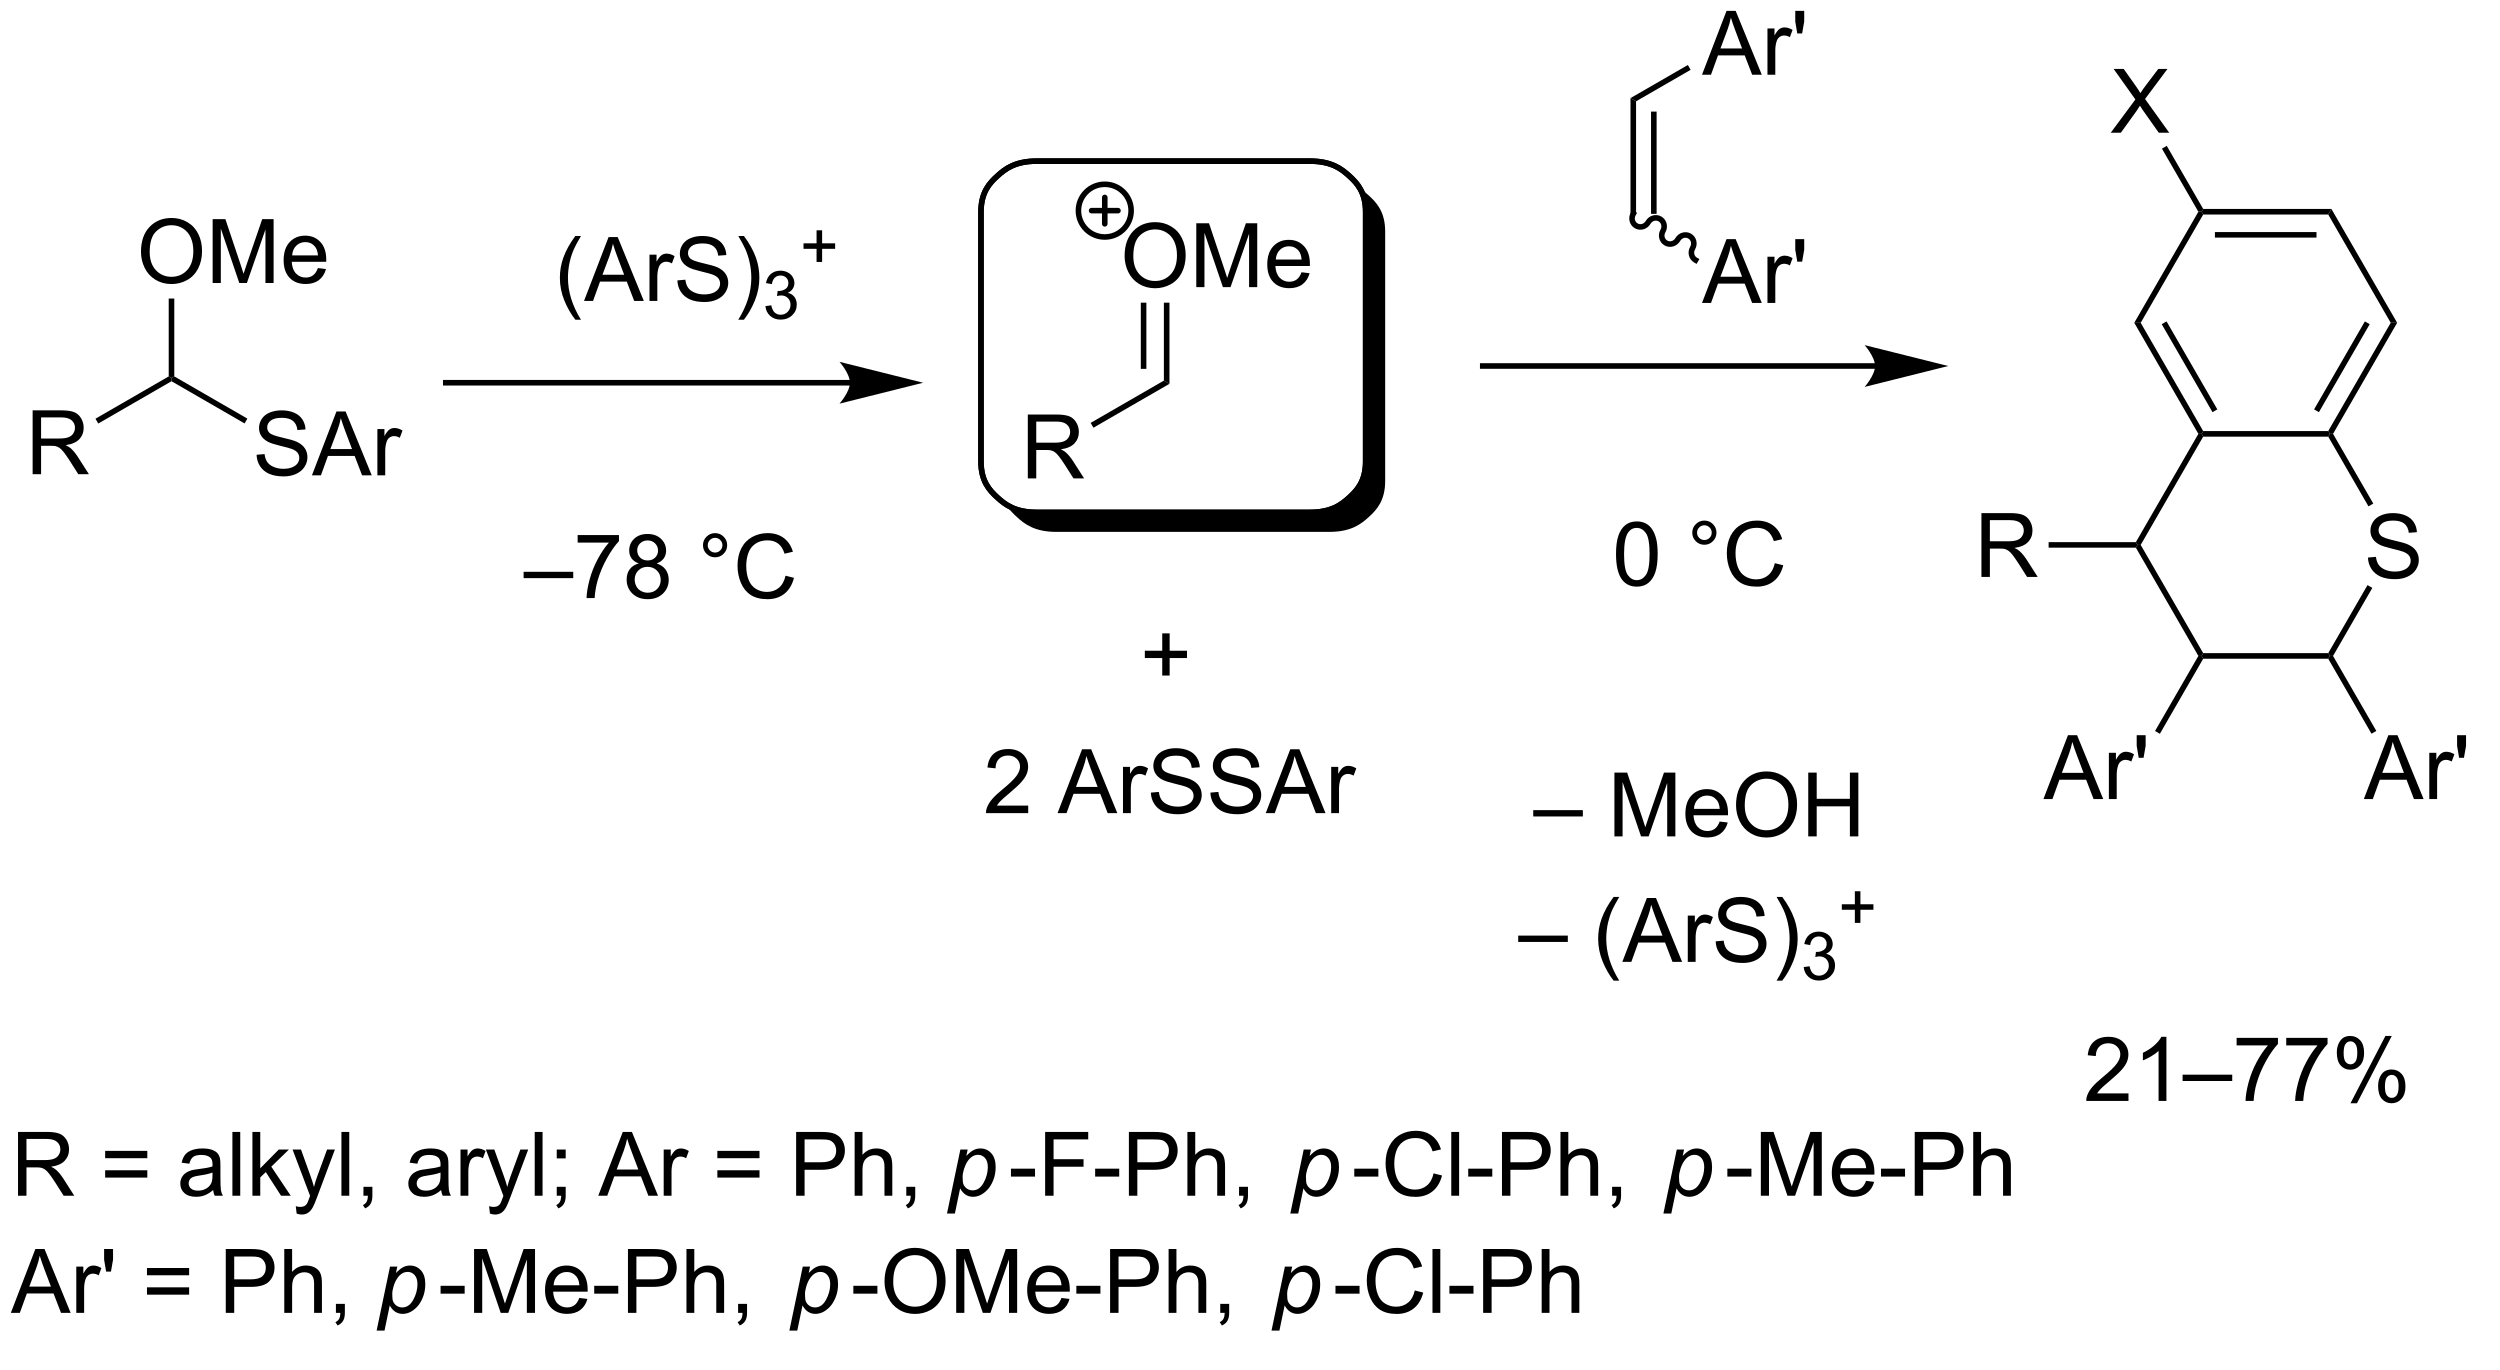 <?xml version="1.0" encoding="UTF-8"?>
<!DOCTYPE svg PUBLIC '-//W3C//DTD SVG 1.0//EN'
          'http://www.w3.org/TR/2001/REC-SVG-20010904/DTD/svg10.dtd'>
<svg stroke-dasharray="none" shape-rendering="auto" xmlns="http://www.w3.org/2000/svg" font-family="'Dialog'" text-rendering="auto" width="615" fill-opacity="1" color-interpolation="auto" color-rendering="auto" preserveAspectRatio="xMidYMid meet" font-size="12px" viewBox="0 0 615 337" fill="black" xmlns:xlink="http://www.w3.org/1999/xlink" stroke="black" image-rendering="auto" stroke-miterlimit="10" stroke-linecap="square" stroke-linejoin="miter" font-style="normal" stroke-width="1" height="337" stroke-dashoffset="0" font-weight="normal" stroke-opacity="1"
><!--Generated by the Batik Graphics2D SVG Generator--><defs id="genericDefs"
  /><g
  ><defs id="defs1"
    ><clipPath clipPathUnits="userSpaceOnUse" id="clipPath1"
      ><path d="M0.632 1.596 L231.172 1.596 L231.172 127.648 L0.632 127.648 L0.632 1.596 Z"
      /></clipPath
      ><clipPath clipPathUnits="userSpaceOnUse" id="clipPath2"
      ><path d="M6.067 64.301 L6.067 186.219 L230.029 186.219 L230.029 64.301 Z"
      /></clipPath
      ><clipPath clipPathUnits="userSpaceOnUse" id="clipPath3"
      ><path d="M6.067 64.301 L6.067 185.876 L229.224 185.876 L229.224 64.301 Z"
      /></clipPath
    ></defs
    ><g stroke-width="0.5" transform="scale(2.667,2.667) translate(-0.632,-1.596) matrix(1.029,0,0,1.029,-5.608,-64.545)" stroke-linejoin="round" stroke-linecap="round"
    ><path fill="none" d="M105.095 85.521 C103.791 85.521 102.733 84.463 102.733 83.158 C102.733 81.853 103.791 80.796 105.095 80.796 C106.4 80.796 107.458 81.853 107.458 83.158 C107.458 84.463 106.4 85.521 105.095 85.521 M103.914 83.158 L106.277 83.158 M105.095 81.977 L105.095 84.34" clip-path="url(#clipPath3)"
    /></g
    ><g transform="matrix(2.743,0,0,2.743,-16.64,-176.374)"
    ><path d="M98.279 136.548 L98.279 137.225 L94.492 137.225 Q94.484 136.97 94.576 136.735 Q94.719 136.35 95.037 135.975 Q95.357 135.6 95.958 135.108 Q96.891 134.342 97.219 133.894 Q97.547 133.446 97.547 133.048 Q97.547 132.631 97.247 132.345 Q96.951 132.056 96.469 132.056 Q95.961 132.056 95.656 132.36 Q95.352 132.665 95.349 133.204 L94.625 133.131 Q94.701 132.321 95.185 131.899 Q95.669 131.475 96.484 131.475 Q97.31 131.475 97.789 131.933 Q98.271 132.389 98.271 133.064 Q98.271 133.407 98.13 133.741 Q97.99 134.071 97.662 134.439 Q97.336 134.806 96.578 135.446 Q95.945 135.978 95.766 136.168 Q95.586 136.358 95.469 136.548 L98.279 136.548 ZM100.909 137.225 L103.109 131.498 L103.927 131.498 L106.271 137.225 L105.406 137.225 L104.74 135.491 L102.344 135.491 L101.716 137.225 L100.909 137.225 ZM102.562 134.873 L104.505 134.873 L103.906 133.287 Q103.633 132.564 103.5 132.1 Q103.391 132.649 103.193 133.194 L102.562 134.873 ZM106.779 137.225 L106.779 133.077 L107.412 133.077 L107.412 133.704 Q107.654 133.264 107.857 133.123 Q108.062 132.983 108.31 132.983 Q108.664 132.983 109.031 133.209 L108.789 133.86 Q108.531 133.709 108.273 133.709 Q108.044 133.709 107.859 133.847 Q107.677 133.985 107.599 134.233 Q107.482 134.608 107.482 135.053 L107.482 137.225 L106.779 137.225 ZM109.281 135.384 L109.997 135.321 Q110.047 135.751 110.232 136.027 Q110.419 136.303 110.81 136.472 Q111.201 136.642 111.688 136.642 Q112.122 136.642 112.453 136.514 Q112.787 136.384 112.948 136.16 Q113.109 135.936 113.109 135.67 Q113.109 135.399 112.953 135.199 Q112.797 134.998 112.438 134.86 Q112.208 134.772 111.419 134.582 Q110.63 134.392 110.312 134.225 Q109.904 134.009 109.701 133.691 Q109.5 133.373 109.5 132.978 Q109.5 132.545 109.745 132.168 Q109.992 131.79 110.463 131.595 Q110.938 131.399 111.516 131.399 Q112.154 131.399 112.638 131.605 Q113.125 131.811 113.385 132.209 Q113.648 132.608 113.669 133.11 L112.943 133.165 Q112.883 132.623 112.544 132.347 Q112.208 132.069 111.547 132.069 Q110.859 132.069 110.544 132.321 Q110.232 132.571 110.232 132.928 Q110.232 133.235 110.453 133.436 Q110.672 133.634 111.596 133.845 Q112.521 134.053 112.865 134.209 Q113.365 134.439 113.602 134.793 Q113.841 135.147 113.841 135.608 Q113.841 136.064 113.578 136.47 Q113.318 136.873 112.826 137.1 Q112.336 137.324 111.724 137.324 Q110.945 137.324 110.419 137.097 Q109.896 136.868 109.596 136.415 Q109.297 135.959 109.281 135.384 ZM114.617 135.384 L115.333 135.321 Q115.383 135.751 115.568 136.027 Q115.755 136.303 116.146 136.472 Q116.537 136.642 117.023 136.642 Q117.458 136.642 117.789 136.514 Q118.122 136.384 118.284 136.16 Q118.445 135.936 118.445 135.67 Q118.445 135.399 118.289 135.199 Q118.133 134.998 117.773 134.86 Q117.544 134.772 116.755 134.582 Q115.966 134.392 115.648 134.225 Q115.24 134.009 115.037 133.691 Q114.836 133.373 114.836 132.978 Q114.836 132.545 115.081 132.168 Q115.328 131.79 115.799 131.595 Q116.273 131.399 116.852 131.399 Q117.49 131.399 117.974 131.605 Q118.461 131.811 118.721 132.209 Q118.984 132.608 119.005 133.11 L118.279 133.165 Q118.219 132.623 117.88 132.347 Q117.544 132.069 116.883 132.069 Q116.195 132.069 115.88 132.321 Q115.568 132.571 115.568 132.928 Q115.568 133.235 115.789 133.436 Q116.008 133.634 116.932 133.845 Q117.857 134.053 118.201 134.209 Q118.701 134.439 118.938 134.793 Q119.177 135.147 119.177 135.608 Q119.177 136.064 118.914 136.47 Q118.654 136.873 118.162 137.1 Q117.672 137.324 117.06 137.324 Q116.281 137.324 115.755 137.097 Q115.232 136.868 114.932 136.415 Q114.633 135.959 114.617 135.384 ZM119.581 137.225 L121.781 131.498 L122.599 131.498 L124.943 137.225 L124.078 137.225 L123.412 135.491 L121.016 135.491 L120.388 137.225 L119.581 137.225 ZM121.234 134.873 L123.177 134.873 L122.578 133.287 Q122.305 132.564 122.172 132.1 Q122.062 132.649 121.865 133.194 L121.234 134.873 ZM125.451 137.225 L125.451 133.077 L126.083 133.077 L126.083 133.704 Q126.326 133.264 126.529 133.123 Q126.734 132.983 126.982 132.983 Q127.336 132.983 127.703 133.209 L127.461 133.86 Q127.203 133.709 126.945 133.709 Q126.716 133.709 126.531 133.847 Q126.349 133.985 126.271 134.233 Q126.154 134.608 126.154 135.053 L126.154 137.225 L125.451 137.225 Z" stroke="none" clip-path="url(#clipPath3)"
    /></g
    ><g transform="matrix(2.743,0,0,2.743,-16.64,-176.374)"
    ><path d="M7.682 171.539 L7.682 165.812 L10.221 165.812 Q10.987 165.812 11.385 165.966 Q11.784 166.119 12.021 166.51 Q12.26 166.901 12.26 167.375 Q12.26 167.984 11.864 168.403 Q11.471 168.82 10.646 168.932 Q10.948 169.078 11.104 169.218 Q11.435 169.523 11.732 169.979 L12.729 171.539 L11.776 171.539 L11.018 170.346 Q10.685 169.83 10.469 169.557 Q10.255 169.284 10.086 169.174 Q9.916 169.065 9.739 169.023 Q9.612 168.994 9.317 168.994 L8.44 168.994 L8.44 171.539 L7.682 171.539 ZM8.44 168.338 L10.067 168.338 Q10.588 168.338 10.88 168.231 Q11.174 168.125 11.325 167.888 Q11.479 167.651 11.479 167.375 Q11.479 166.968 11.182 166.708 Q10.888 166.445 10.252 166.445 L8.44 166.445 L8.44 168.338 ZM19.278 168.172 L15.497 168.172 L15.497 167.515 L19.278 167.515 L19.278 168.172 ZM19.278 169.909 L15.497 169.909 L15.497 169.252 L19.278 169.252 L19.278 169.909 ZM25.181 171.026 Q24.79 171.359 24.428 171.497 Q24.069 171.632 23.655 171.632 Q22.97 171.632 22.603 171.299 Q22.235 170.963 22.235 170.445 Q22.235 170.14 22.373 169.888 Q22.514 169.635 22.738 169.484 Q22.962 169.33 23.243 169.252 Q23.451 169.198 23.868 169.148 Q24.72 169.047 25.123 168.906 Q25.126 168.76 25.126 168.721 Q25.126 168.291 24.928 168.117 Q24.657 167.877 24.126 167.877 Q23.631 167.877 23.394 168.052 Q23.157 168.226 23.045 168.666 L22.358 168.573 Q22.451 168.132 22.665 167.862 Q22.881 167.588 23.288 167.442 Q23.694 167.297 24.228 167.297 Q24.759 167.297 25.09 167.422 Q25.423 167.547 25.579 167.737 Q25.735 167.924 25.798 168.213 Q25.834 168.393 25.834 168.862 L25.834 169.799 Q25.834 170.781 25.879 171.041 Q25.923 171.299 26.056 171.539 L25.321 171.539 Q25.212 171.32 25.181 171.026 ZM25.123 169.455 Q24.741 169.612 23.975 169.721 Q23.54 169.784 23.36 169.862 Q23.181 169.94 23.082 170.091 Q22.985 170.242 22.985 170.424 Q22.985 170.705 23.199 170.893 Q23.413 171.08 23.821 171.08 Q24.228 171.08 24.543 170.903 Q24.86 170.726 25.009 170.416 Q25.123 170.179 25.123 169.713 L25.123 169.455 ZM26.909 171.539 L26.909 165.812 L27.612 165.812 L27.612 171.539 L26.909 171.539 ZM28.704 171.539 L28.704 165.812 L29.407 165.812 L29.407 169.078 L31.071 167.39 L31.983 167.39 L30.397 168.929 L32.142 171.539 L31.274 171.539 L29.905 169.416 L29.407 169.893 L29.407 171.539 L28.704 171.539 ZM32.67 173.138 L32.592 172.476 Q32.821 172.539 32.993 172.539 Q33.228 172.539 33.368 172.461 Q33.509 172.382 33.6 172.242 Q33.665 172.138 33.813 171.718 Q33.834 171.661 33.876 171.547 L32.303 167.39 L33.061 167.39 L33.923 169.791 Q34.092 170.25 34.225 170.752 Q34.345 170.268 34.514 169.807 L35.4 167.39 L36.103 167.39 L34.525 171.609 Q34.272 172.294 34.131 172.552 Q33.944 172.898 33.702 173.06 Q33.459 173.224 33.123 173.224 Q32.92 173.224 32.67 173.138 ZM36.686 171.539 L36.686 165.812 L37.389 165.812 L37.389 171.539 L36.686 171.539 ZM38.661 171.539 L38.661 170.737 L39.463 170.737 L39.463 171.539 Q39.463 171.981 39.307 172.252 Q39.151 172.523 38.81 172.672 L38.614 172.372 Q38.838 172.273 38.942 172.083 Q39.049 171.895 39.06 171.539 L38.661 171.539 ZM45.63 171.026 Q45.239 171.359 44.877 171.497 Q44.518 171.632 44.104 171.632 Q43.419 171.632 43.052 171.299 Q42.685 170.963 42.685 170.445 Q42.685 170.14 42.823 169.888 Q42.963 169.635 43.187 169.484 Q43.411 169.33 43.692 169.252 Q43.901 169.198 44.317 169.148 Q45.169 169.047 45.573 168.906 Q45.575 168.76 45.575 168.721 Q45.575 168.291 45.377 168.117 Q45.106 167.877 44.575 167.877 Q44.08 167.877 43.843 168.052 Q43.606 168.226 43.495 168.666 L42.807 168.573 Q42.901 168.132 43.114 167.862 Q43.33 167.588 43.737 167.442 Q44.143 167.297 44.677 167.297 Q45.208 167.297 45.539 167.422 Q45.872 167.547 46.028 167.737 Q46.185 167.924 46.247 168.213 Q46.284 168.393 46.284 168.862 L46.284 169.799 Q46.284 170.781 46.328 171.041 Q46.372 171.299 46.505 171.539 L45.77 171.539 Q45.661 171.32 45.63 171.026 ZM45.573 169.455 Q45.19 169.612 44.424 169.721 Q43.989 169.784 43.81 169.862 Q43.63 169.94 43.531 170.091 Q43.435 170.242 43.435 170.424 Q43.435 170.705 43.648 170.893 Q43.862 171.08 44.27 171.08 Q44.677 171.08 44.992 170.903 Q45.31 170.726 45.458 170.416 Q45.573 170.179 45.573 169.713 L45.573 169.455 ZM47.366 171.539 L47.366 167.39 L47.998 167.39 L47.998 168.018 Q48.241 167.578 48.444 167.437 Q48.65 167.297 48.897 167.297 Q49.251 167.297 49.618 167.523 L49.376 168.174 Q49.118 168.023 48.86 168.023 Q48.631 168.023 48.446 168.161 Q48.264 168.299 48.186 168.547 Q48.069 168.922 48.069 169.367 L48.069 171.539 L47.366 171.539 ZM50.006 173.138 L49.928 172.476 Q50.157 172.539 50.329 172.539 Q50.563 172.539 50.704 172.461 Q50.845 172.382 50.936 172.242 Q51.001 172.138 51.15 171.718 Q51.17 171.661 51.212 171.547 L49.639 167.39 L50.397 167.39 L51.259 169.791 Q51.428 170.25 51.561 170.752 Q51.681 170.268 51.85 169.807 L52.735 167.39 L53.438 167.39 L51.86 171.609 Q51.608 172.294 51.467 172.552 Q51.28 172.898 51.038 173.06 Q50.795 173.224 50.459 173.224 Q50.256 173.224 50.006 173.138 ZM54.022 171.539 L54.022 165.812 L54.725 165.812 L54.725 171.539 L54.022 171.539 ZM55.997 168.19 L55.997 167.39 L56.799 167.39 L56.799 168.19 L55.997 168.19 ZM55.997 171.539 L55.997 170.737 L56.799 170.737 L56.799 171.539 Q56.799 171.981 56.643 172.252 Q56.487 172.523 56.145 172.672 L55.95 172.372 Q56.174 172.273 56.278 172.083 Q56.385 171.895 56.395 171.539 L55.997 171.539 ZM59.718 171.539 L61.919 165.812 L62.737 165.812 L65.08 171.539 L64.216 171.539 L63.549 169.804 L61.153 169.804 L60.526 171.539 L59.718 171.539 ZM61.372 169.187 L63.315 169.187 L62.716 167.601 Q62.442 166.877 62.31 166.414 Q62.2 166.963 62.002 167.507 L61.372 169.187 ZM65.588 171.539 L65.588 167.39 L66.221 167.39 L66.221 168.018 Q66.463 167.578 66.666 167.437 Q66.872 167.297 67.12 167.297 Q67.474 167.297 67.841 167.523 L67.599 168.174 Q67.341 168.023 67.083 168.023 Q66.854 168.023 66.669 168.161 Q66.487 168.299 66.409 168.547 Q66.291 168.922 66.291 169.367 L66.291 171.539 L65.588 171.539 ZM74.181 168.172 L70.4 168.172 L70.4 167.515 L74.181 167.515 L74.181 168.172 ZM74.181 169.909 L70.4 169.909 L70.4 169.252 L74.181 169.252 L74.181 169.909 ZM77.466 171.539 L77.466 165.812 L79.627 165.812 Q80.198 165.812 80.497 165.867 Q80.919 165.937 81.203 166.135 Q81.489 166.33 81.664 166.687 Q81.838 167.041 81.838 167.468 Q81.838 168.198 81.372 168.705 Q80.909 169.211 79.692 169.211 L78.224 169.211 L78.224 171.539 L77.466 171.539 ZM78.224 168.534 L79.706 168.534 Q80.44 168.534 80.747 168.26 Q81.057 167.987 81.057 167.492 Q81.057 167.132 80.875 166.877 Q80.692 166.619 80.396 166.539 Q80.206 166.487 79.69 166.487 L78.224 166.487 L78.224 168.534 ZM82.713 171.539 L82.713 165.812 L83.416 165.812 L83.416 167.867 Q83.909 167.297 84.659 167.297 Q85.12 167.297 85.458 167.479 Q85.799 167.659 85.945 167.979 Q86.091 168.299 86.091 168.909 L86.091 171.539 L85.388 171.539 L85.388 168.909 Q85.388 168.382 85.159 168.143 Q84.932 167.901 84.513 167.901 Q84.2 167.901 83.924 168.065 Q83.651 168.226 83.534 168.505 Q83.416 168.781 83.416 169.268 L83.416 171.539 L82.713 171.539 ZM87.345 171.539 L87.345 170.737 L88.147 170.737 L88.147 171.539 Q88.147 171.981 87.991 172.252 Q87.834 172.523 87.493 172.672 L87.298 172.372 Q87.522 172.273 87.626 172.083 Q87.733 171.895 87.743 171.539 L87.345 171.539 Z" stroke="none" clip-path="url(#clipPath3)"
    /></g
    ><g transform="matrix(2.743,0,0,2.743,-16.64,-176.374)"
    ><path d="M90.996 173.13 L92.196 167.39 L92.85 167.39 L92.728 167.968 Q93.092 167.588 93.379 167.442 Q93.665 167.297 93.985 167.297 Q94.579 167.297 94.97 167.729 Q95.36 168.159 95.36 168.963 Q95.36 169.612 95.144 170.145 Q94.931 170.679 94.618 171.005 Q94.306 171.328 93.985 171.481 Q93.665 171.632 93.329 171.632 Q92.584 171.632 92.173 170.875 L91.704 173.13 L90.996 173.13 ZM92.397 169.843 Q92.397 170.307 92.462 170.487 Q92.561 170.742 92.782 170.898 Q93.006 171.054 93.298 171.054 Q93.907 171.054 94.282 170.369 Q94.657 169.682 94.657 168.968 Q94.657 168.44 94.405 168.153 Q94.155 167.867 93.78 167.867 Q93.509 167.867 93.277 168.01 Q93.048 168.151 92.85 168.435 Q92.655 168.718 92.524 169.13 Q92.397 169.539 92.397 169.843 Z" stroke="none" clip-path="url(#clipPath3)"
    /></g
    ><g transform="matrix(2.743,0,0,2.743,-16.64,-176.374)"
    ><path d="M96.731 169.82 L96.731 169.112 L98.89 169.112 L98.89 169.82 L96.731 169.82 ZM99.797 171.539 L99.797 165.812 L103.661 165.812 L103.661 166.487 L100.554 166.487 L100.554 168.26 L103.242 168.26 L103.242 168.937 L100.554 168.937 L100.554 171.539 L99.797 171.539 ZM104.282 169.82 L104.282 169.112 L106.441 169.112 L106.441 169.82 L104.282 169.82 ZM107.308 171.539 L107.308 165.812 L109.47 165.812 Q110.04 165.812 110.34 165.867 Q110.761 165.937 111.045 166.135 Q111.332 166.33 111.506 166.687 Q111.681 167.041 111.681 167.468 Q111.681 168.198 111.215 168.705 Q110.751 169.211 109.535 169.211 L108.066 169.211 L108.066 171.539 L107.308 171.539 ZM108.066 168.534 L109.548 168.534 Q110.282 168.534 110.59 168.26 Q110.9 167.987 110.9 167.492 Q110.9 167.132 110.717 166.877 Q110.535 166.619 110.238 166.539 Q110.048 166.487 109.532 166.487 L108.066 166.487 L108.066 168.534 ZM112.556 171.539 L112.556 165.812 L113.259 165.812 L113.259 167.867 Q113.751 167.297 114.501 167.297 Q114.962 167.297 115.3 167.479 Q115.642 167.659 115.787 167.979 Q115.933 168.299 115.933 168.909 L115.933 171.539 L115.23 171.539 L115.23 168.909 Q115.23 168.382 115.001 168.143 Q114.775 167.901 114.355 167.901 Q114.043 167.901 113.767 168.065 Q113.493 168.226 113.376 168.505 Q113.259 168.781 113.259 169.268 L113.259 171.539 L112.556 171.539 ZM117.187 171.539 L117.187 170.737 L117.989 170.737 L117.989 171.539 Q117.989 171.981 117.833 172.252 Q117.677 172.523 117.336 172.672 L117.14 172.372 Q117.364 172.273 117.469 172.083 Q117.575 171.895 117.586 171.539 L117.187 171.539 Z" stroke="none" clip-path="url(#clipPath3)"
    /></g
    ><g transform="matrix(2.743,0,0,2.743,-16.64,-176.374)"
    ><path d="M121.786 173.13 L122.987 167.39 L123.64 167.39 L123.518 167.968 Q123.882 167.588 124.169 167.442 Q124.455 167.297 124.776 167.297 Q125.37 167.297 125.76 167.729 Q126.151 168.159 126.151 168.963 Q126.151 169.612 125.935 170.145 Q125.721 170.679 125.409 171.005 Q125.096 171.328 124.776 171.481 Q124.455 171.632 124.12 171.632 Q123.375 171.632 122.963 170.875 L122.495 173.13 L121.786 173.13 ZM123.187 169.843 Q123.187 170.307 123.252 170.487 Q123.351 170.742 123.573 170.898 Q123.797 171.054 124.088 171.054 Q124.698 171.054 125.073 170.369 Q125.448 169.682 125.448 168.968 Q125.448 168.44 125.195 168.153 Q124.945 167.867 124.57 167.867 Q124.299 167.867 124.067 168.01 Q123.838 168.151 123.64 168.435 Q123.445 168.718 123.315 169.13 Q123.187 169.539 123.187 169.843 Z" stroke="none" clip-path="url(#clipPath3)"
    /></g
    ><g transform="matrix(2.743,0,0,2.743,-16.64,-176.374)"
    ><path d="M127.522 169.82 L127.522 169.112 L129.681 169.112 L129.681 169.82 L127.522 169.82 ZM134.634 169.531 L135.392 169.721 Q135.155 170.656 134.535 171.148 Q133.915 171.638 133.022 171.638 Q132.095 171.638 131.514 171.26 Q130.936 170.882 130.631 170.169 Q130.329 169.453 130.329 168.632 Q130.329 167.737 130.67 167.073 Q131.014 166.406 131.644 166.06 Q132.274 165.713 133.032 165.713 Q133.892 165.713 134.477 166.151 Q135.064 166.588 135.295 167.382 L134.548 167.557 Q134.35 166.932 133.97 166.648 Q133.592 166.362 133.017 166.362 Q132.358 166.362 131.912 166.679 Q131.47 166.994 131.29 167.528 Q131.11 168.062 131.11 168.627 Q131.11 169.359 131.324 169.903 Q131.537 170.448 131.985 170.718 Q132.436 170.987 132.959 170.987 Q133.595 170.987 134.035 170.619 Q134.477 170.252 134.634 169.531 ZM136.221 171.539 L136.221 165.812 L136.924 165.812 L136.924 171.539 L136.221 171.539 ZM137.741 169.82 L137.741 169.112 L139.899 169.112 L139.899 169.82 L137.741 169.82 ZM140.767 171.539 L140.767 165.812 L142.928 165.812 Q143.498 165.812 143.798 165.867 Q144.22 165.937 144.504 166.135 Q144.79 166.33 144.964 166.687 Q145.139 167.041 145.139 167.468 Q145.139 168.198 144.673 168.705 Q144.209 169.211 142.993 169.211 L141.524 169.211 L141.524 171.539 L140.767 171.539 ZM141.524 168.534 L143.006 168.534 Q143.741 168.534 144.048 168.26 Q144.358 167.987 144.358 167.492 Q144.358 167.132 144.175 166.877 Q143.993 166.619 143.696 166.539 Q143.506 166.487 142.991 166.487 L141.524 166.487 L141.524 168.534 ZM146.014 171.539 L146.014 165.812 L146.717 165.812 L146.717 167.867 Q147.209 167.297 147.959 167.297 Q148.42 167.297 148.759 167.479 Q149.1 167.659 149.246 167.979 Q149.392 168.299 149.392 168.909 L149.392 171.539 L148.689 171.539 L148.689 168.909 Q148.689 168.382 148.459 168.143 Q148.233 167.901 147.814 167.901 Q147.501 167.901 147.225 168.065 Q146.952 168.226 146.834 168.505 Q146.717 168.781 146.717 169.268 L146.717 171.539 L146.014 171.539 ZM150.645 171.539 L150.645 170.737 L151.448 170.737 L151.448 171.539 Q151.448 171.981 151.291 172.252 Q151.135 172.523 150.794 172.672 L150.599 172.372 Q150.823 172.273 150.927 172.083 Q151.034 171.895 151.044 171.539 L150.645 171.539 Z" stroke="none" clip-path="url(#clipPath3)"
    /></g
    ><g transform="matrix(2.743,0,0,2.743,-16.64,-176.374)"
    ><path d="M155.245 173.13 L156.445 167.39 L157.099 167.39 L156.976 167.968 Q157.341 167.588 157.627 167.442 Q157.914 167.297 158.234 167.297 Q158.828 167.297 159.219 167.729 Q159.609 168.159 159.609 168.963 Q159.609 169.612 159.393 170.145 Q159.179 170.679 158.867 171.005 Q158.554 171.328 158.234 171.481 Q157.914 171.632 157.578 171.632 Q156.833 171.632 156.422 170.875 L155.953 173.13 L155.245 173.13 ZM156.646 169.843 Q156.646 170.307 156.711 170.487 Q156.81 170.742 157.031 170.898 Q157.255 171.054 157.547 171.054 Q158.156 171.054 158.531 170.369 Q158.906 169.682 158.906 168.968 Q158.906 168.44 158.653 168.153 Q158.403 167.867 158.028 167.867 Q157.758 167.867 157.526 168.01 Q157.297 168.151 157.099 168.435 Q156.903 168.718 156.773 169.13 Q156.646 169.539 156.646 169.843 Z" stroke="none" clip-path="url(#clipPath3)"
    /></g
    ><g transform="matrix(2.743,0,0,2.743,-16.64,-176.374)"
    ><path d="M160.98 169.82 L160.98 169.112 L163.139 169.112 L163.139 169.82 L160.98 169.82 ZM163.983 171.539 L163.983 165.812 L165.123 165.812 L166.48 169.867 Q166.668 170.432 166.754 170.713 Q166.85 170.401 167.058 169.797 L168.428 165.812 L169.449 165.812 L169.449 171.539 L168.717 171.539 L168.717 166.744 L167.053 171.539 L166.371 171.539 L164.715 166.664 L164.715 171.539 L163.983 171.539 ZM173.42 170.203 L174.147 170.291 Q173.975 170.929 173.509 171.281 Q173.045 171.632 172.324 171.632 Q171.412 171.632 170.879 171.073 Q170.347 170.51 170.347 169.5 Q170.347 168.453 170.887 167.875 Q171.425 167.297 172.285 167.297 Q173.116 167.297 173.642 167.864 Q174.17 168.429 174.17 169.455 Q174.17 169.518 174.168 169.643 L171.074 169.643 Q171.113 170.328 171.459 170.692 Q171.808 171.054 172.327 171.054 Q172.715 171.054 172.988 170.851 Q173.262 170.648 173.42 170.203 ZM171.113 169.065 L173.428 169.065 Q173.381 168.541 173.162 168.281 Q172.827 167.875 172.293 167.875 Q171.808 167.875 171.478 168.2 Q171.147 168.523 171.113 169.065 ZM174.758 169.82 L174.758 169.112 L176.916 169.112 L176.916 169.82 L174.758 169.82 ZM177.784 171.539 L177.784 165.812 L179.945 165.812 Q180.515 165.812 180.815 165.867 Q181.237 165.937 181.521 166.135 Q181.807 166.33 181.982 166.687 Q182.156 167.041 182.156 167.468 Q182.156 168.198 181.69 168.705 Q181.226 169.211 180.01 169.211 L178.541 169.211 L178.541 171.539 L177.784 171.539 ZM178.541 168.534 L180.023 168.534 Q180.758 168.534 181.065 168.26 Q181.375 167.987 181.375 167.492 Q181.375 167.132 181.192 166.877 Q181.01 166.619 180.713 166.539 Q180.523 166.487 180.008 166.487 L178.541 166.487 L178.541 168.534 ZM183.031 171.539 L183.031 165.812 L183.734 165.812 L183.734 167.867 Q184.226 167.297 184.976 167.297 Q185.437 167.297 185.776 167.479 Q186.117 167.659 186.263 167.979 Q186.409 168.299 186.409 168.909 L186.409 171.539 L185.706 171.539 L185.706 168.909 Q185.706 168.382 185.476 168.143 Q185.25 167.901 184.831 167.901 Q184.518 167.901 184.242 168.065 Q183.969 168.226 183.851 168.505 Q183.734 168.781 183.734 169.268 L183.734 171.539 L183.031 171.539 Z" stroke="none" clip-path="url(#clipPath3)"
    /></g
    ><g transform="matrix(2.743,0,0,2.743,-16.64,-176.374)"
    ><path d="M7.039 182.039 L9.239 176.312 L10.057 176.312 L12.401 182.039 L11.536 182.039 L10.87 180.304 L8.474 180.304 L7.846 182.039 L7.039 182.039 ZM8.692 179.687 L10.635 179.687 L10.036 178.101 Q9.763 177.377 9.63 176.914 Q9.521 177.463 9.323 178.007 L8.692 179.687 ZM12.909 182.039 L12.909 177.89 L13.541 177.89 L13.541 178.518 Q13.784 178.078 13.987 177.937 Q14.192 177.797 14.44 177.797 Q14.794 177.797 15.161 178.023 L14.919 178.674 Q14.661 178.523 14.403 178.523 Q14.174 178.523 13.989 178.661 Q13.807 178.799 13.729 179.047 Q13.612 179.422 13.612 179.867 L13.612 182.039 L12.909 182.039 ZM15.583 178.338 L15.403 177.268 L15.403 176.312 L16.205 176.312 L16.205 177.268 L16.018 178.338 L15.583 178.338 ZM23.028 178.672 L19.247 178.672 L19.247 178.015 L23.028 178.015 L23.028 178.672 ZM23.028 180.409 L19.247 180.409 L19.247 179.752 L23.028 179.752 L23.028 180.409 ZM26.314 182.039 L26.314 176.312 L28.475 176.312 Q29.045 176.312 29.345 176.367 Q29.767 176.437 30.05 176.635 Q30.337 176.83 30.511 177.187 Q30.686 177.541 30.686 177.968 Q30.686 178.698 30.22 179.205 Q29.756 179.711 28.54 179.711 L27.071 179.711 L27.071 182.039 L26.314 182.039 ZM27.071 179.034 L28.553 179.034 Q29.288 179.034 29.595 178.76 Q29.905 178.487 29.905 177.992 Q29.905 177.632 29.722 177.377 Q29.54 177.119 29.243 177.039 Q29.053 176.987 28.538 176.987 L27.071 176.987 L27.071 179.034 ZM31.561 182.039 L31.561 176.312 L32.264 176.312 L32.264 178.367 Q32.756 177.797 33.506 177.797 Q33.967 177.797 34.306 177.979 Q34.647 178.159 34.793 178.479 Q34.938 178.799 34.938 179.409 L34.938 182.039 L34.235 182.039 L34.235 179.409 Q34.235 178.882 34.006 178.643 Q33.78 178.401 33.36 178.401 Q33.048 178.401 32.772 178.565 Q32.498 178.726 32.381 179.005 Q32.264 179.281 32.264 179.768 L32.264 182.039 L31.561 182.039 ZM36.192 182.039 L36.192 181.237 L36.995 181.237 L36.995 182.039 Q36.995 182.481 36.838 182.752 Q36.682 183.023 36.341 183.172 L36.145 182.872 Q36.37 182.773 36.474 182.583 Q36.58 182.395 36.591 182.039 L36.192 182.039 Z" stroke="none" clip-path="url(#clipPath3)"
    /></g
    ><g transform="matrix(2.743,0,0,2.743,-16.64,-176.374)"
    ><path d="M39.843 183.63 L41.044 177.89 L41.698 177.89 L41.575 178.468 Q41.94 178.088 42.226 177.942 Q42.513 177.797 42.833 177.797 Q43.427 177.797 43.817 178.229 Q44.208 178.659 44.208 179.463 Q44.208 180.112 43.992 180.645 Q43.778 181.179 43.466 181.505 Q43.153 181.828 42.833 181.981 Q42.513 182.132 42.177 182.132 Q41.432 182.132 41.02 181.375 L40.552 183.63 L39.843 183.63 ZM41.245 180.343 Q41.245 180.807 41.31 180.987 Q41.409 181.242 41.63 181.398 Q41.854 181.554 42.145 181.554 Q42.755 181.554 43.13 180.869 Q43.505 180.182 43.505 179.468 Q43.505 178.94 43.252 178.653 Q43.002 178.367 42.627 178.367 Q42.356 178.367 42.125 178.51 Q41.895 178.651 41.698 178.935 Q41.502 179.218 41.372 179.63 Q41.245 180.039 41.245 180.343 Z" stroke="none" clip-path="url(#clipPath3)"
    /></g
    ><g transform="matrix(2.743,0,0,2.743,-16.64,-176.374)"
    ><path d="M45.579 180.32 L45.579 179.612 L47.738 179.612 L47.738 180.32 L45.579 180.32 ZM48.582 182.039 L48.582 176.312 L49.722 176.312 L51.079 180.367 Q51.267 180.932 51.352 181.213 Q51.449 180.901 51.657 180.297 L53.027 176.312 L54.048 176.312 L54.048 182.039 L53.316 182.039 L53.316 177.244 L51.652 182.039 L50.97 182.039 L49.313 177.164 L49.313 182.039 L48.582 182.039 ZM58.019 180.703 L58.746 180.791 Q58.574 181.429 58.108 181.781 Q57.644 182.132 56.923 182.132 Q56.011 182.132 55.477 181.573 Q54.946 181.01 54.946 180 Q54.946 178.953 55.485 178.375 Q56.024 177.797 56.884 177.797 Q57.715 177.797 58.241 178.364 Q58.769 178.929 58.769 179.955 Q58.769 180.018 58.767 180.143 L55.673 180.143 Q55.712 180.828 56.058 181.192 Q56.407 181.554 56.925 181.554 Q57.313 181.554 57.587 181.351 Q57.86 181.148 58.019 180.703 ZM55.712 179.565 L58.027 179.565 Q57.98 179.041 57.761 178.781 Q57.425 178.375 56.892 178.375 Q56.407 178.375 56.077 178.7 Q55.746 179.023 55.712 179.565 ZM59.356 180.32 L59.356 179.612 L61.515 179.612 L61.515 180.32 L59.356 180.32 ZM62.383 182.039 L62.383 176.312 L64.544 176.312 Q65.114 176.312 65.414 176.367 Q65.836 176.437 66.12 176.635 Q66.406 176.83 66.58 177.187 Q66.755 177.541 66.755 177.968 Q66.755 178.698 66.289 179.205 Q65.825 179.711 64.609 179.711 L63.14 179.711 L63.14 182.039 L62.383 182.039 ZM63.14 179.034 L64.622 179.034 Q65.356 179.034 65.664 178.76 Q65.974 178.487 65.974 177.992 Q65.974 177.632 65.791 177.377 Q65.609 177.119 65.312 177.039 Q65.122 176.987 64.606 176.987 L63.14 176.987 L63.14 179.034 ZM67.63 182.039 L67.63 176.312 L68.333 176.312 L68.333 178.367 Q68.825 177.797 69.575 177.797 Q70.036 177.797 70.375 177.979 Q70.716 178.159 70.862 178.479 Q71.007 178.799 71.007 179.409 L71.007 182.039 L70.304 182.039 L70.304 179.409 Q70.304 178.882 70.075 178.643 Q69.849 178.401 69.429 178.401 Q69.117 178.401 68.841 178.565 Q68.567 178.726 68.45 179.005 Q68.333 179.281 68.333 179.768 L68.333 182.039 L67.63 182.039 ZM72.261 182.039 L72.261 181.237 L73.064 181.237 L73.064 182.039 Q73.064 182.481 72.907 182.752 Q72.751 183.023 72.41 183.172 L72.215 182.872 Q72.439 182.773 72.543 182.583 Q72.649 182.395 72.66 182.039 L72.261 182.039 Z" stroke="none" clip-path="url(#clipPath3)"
    /></g
    ><g transform="matrix(2.743,0,0,2.743,-16.64,-176.374)"
    ><path d="M76.86 183.63 L78.061 177.89 L78.715 177.89 L78.592 178.468 Q78.957 178.088 79.243 177.942 Q79.53 177.797 79.85 177.797 Q80.444 177.797 80.834 178.229 Q81.225 178.659 81.225 179.463 Q81.225 180.112 81.009 180.645 Q80.795 181.179 80.483 181.505 Q80.17 181.828 79.85 181.981 Q79.53 182.132 79.194 182.132 Q78.449 182.132 78.037 181.375 L77.569 183.63 L76.86 183.63 ZM78.261 180.343 Q78.261 180.807 78.326 180.987 Q78.425 181.242 78.647 181.398 Q78.871 181.554 79.162 181.554 Q79.772 181.554 80.147 180.869 Q80.522 180.182 80.522 179.468 Q80.522 178.94 80.269 178.653 Q80.019 178.367 79.644 178.367 Q79.373 178.367 79.142 178.51 Q78.912 178.651 78.715 178.935 Q78.519 179.218 78.389 179.63 Q78.261 180.039 78.261 180.343 Z" stroke="none" clip-path="url(#clipPath3)"
    /></g
    ><g transform="matrix(2.743,0,0,2.743,-16.64,-176.374)"
    ><path d="M82.596 180.32 L82.596 179.612 L84.755 179.612 L84.755 180.32 L82.596 180.32 ZM85.393 179.25 Q85.393 177.823 86.159 177.018 Q86.924 176.211 88.135 176.211 Q88.927 176.211 89.562 176.591 Q90.2 176.968 90.534 177.645 Q90.87 178.323 90.87 179.182 Q90.87 180.054 90.518 180.742 Q90.166 181.429 89.521 181.784 Q88.877 182.138 88.13 182.138 Q87.323 182.138 86.685 181.747 Q86.049 181.354 85.721 180.679 Q85.393 180.002 85.393 179.25 ZM86.174 179.26 Q86.174 180.297 86.729 180.893 Q87.286 181.487 88.127 181.487 Q88.981 181.487 89.534 180.885 Q90.088 180.284 90.088 179.179 Q90.088 178.479 89.851 177.958 Q89.614 177.437 89.159 177.151 Q88.706 176.862 88.138 176.862 Q87.333 176.862 86.752 177.416 Q86.174 177.968 86.174 179.26 ZM91.821 182.039 L91.821 176.312 L92.962 176.312 L94.319 180.367 Q94.506 180.932 94.592 181.213 Q94.689 180.901 94.897 180.297 L96.267 176.312 L97.287 176.312 L97.287 182.039 L96.556 182.039 L96.556 177.244 L94.892 182.039 L94.209 182.039 L92.553 177.164 L92.553 182.039 L91.821 182.039 ZM101.259 180.703 L101.985 180.791 Q101.814 181.429 101.347 181.781 Q100.884 182.132 100.162 182.132 Q99.251 182.132 98.717 181.573 Q98.186 181.01 98.186 180 Q98.186 178.953 98.725 178.375 Q99.264 177.797 100.124 177.797 Q100.954 177.797 101.48 178.364 Q102.009 178.929 102.009 179.955 Q102.009 180.018 102.006 180.143 L98.912 180.143 Q98.952 180.828 99.298 181.192 Q99.647 181.554 100.165 181.554 Q100.553 181.554 100.827 181.351 Q101.1 181.148 101.259 180.703 ZM98.952 179.565 L101.267 179.565 Q101.22 179.041 101.001 178.781 Q100.665 178.375 100.131 178.375 Q99.647 178.375 99.316 178.7 Q98.985 179.023 98.952 179.565 ZM102.596 180.32 L102.596 179.612 L104.755 179.612 L104.755 180.32 L102.596 180.32 ZM105.622 182.039 L105.622 176.312 L107.784 176.312 Q108.354 176.312 108.653 176.367 Q109.075 176.437 109.359 176.635 Q109.646 176.83 109.82 177.187 Q109.995 177.541 109.995 177.968 Q109.995 178.698 109.528 179.205 Q109.065 179.711 107.849 179.711 L106.38 179.711 L106.38 182.039 L105.622 182.039 ZM106.38 179.034 L107.862 179.034 Q108.596 179.034 108.903 178.76 Q109.213 178.487 109.213 177.992 Q109.213 177.632 109.031 177.377 Q108.849 177.119 108.552 177.039 Q108.362 176.987 107.846 176.987 L106.38 176.987 L106.38 179.034 ZM110.87 182.039 L110.87 176.312 L111.573 176.312 L111.573 178.367 Q112.065 177.797 112.815 177.797 Q113.276 177.797 113.614 177.979 Q113.956 178.159 114.101 178.479 Q114.247 178.799 114.247 179.409 L114.247 182.039 L113.544 182.039 L113.544 179.409 Q113.544 178.882 113.315 178.643 Q113.088 178.401 112.669 178.401 Q112.356 178.401 112.081 178.565 Q111.807 178.726 111.69 179.005 Q111.573 179.281 111.573 179.768 L111.573 182.039 L110.87 182.039 ZM115.501 182.039 L115.501 181.237 L116.303 181.237 L116.303 182.039 Q116.303 182.481 116.147 182.752 Q115.991 183.023 115.65 183.172 L115.454 182.872 Q115.678 182.773 115.782 182.583 Q115.889 182.395 115.9 182.039 L115.501 182.039 Z" stroke="none" clip-path="url(#clipPath3)"
    /></g
    ><g transform="matrix(2.743,0,0,2.743,-16.64,-176.374)"
    ><path d="M120.1 183.63 L121.3 177.89 L121.954 177.89 L121.832 178.468 Q122.196 178.088 122.483 177.942 Q122.769 177.797 123.09 177.797 Q123.683 177.797 124.074 178.229 Q124.465 178.659 124.465 179.463 Q124.465 180.112 124.248 180.645 Q124.035 181.179 123.722 181.505 Q123.41 181.828 123.09 181.981 Q122.769 182.132 122.433 182.132 Q121.689 182.132 121.277 181.375 L120.808 183.63 L120.1 183.63 ZM121.501 180.343 Q121.501 180.807 121.566 180.987 Q121.665 181.242 121.886 181.398 Q122.11 181.554 122.402 181.554 Q123.011 181.554 123.386 180.869 Q123.761 180.182 123.761 179.468 Q123.761 178.94 123.509 178.653 Q123.259 178.367 122.884 178.367 Q122.613 178.367 122.381 178.51 Q122.152 178.651 121.954 178.935 Q121.759 179.218 121.629 179.63 Q121.501 180.039 121.501 180.343 Z" stroke="none" clip-path="url(#clipPath3)"
    /></g
    ><g transform="matrix(2.743,0,0,2.743,-16.64,-176.374)"
    ><path d="M125.836 180.32 L125.836 179.612 L127.995 179.612 L127.995 180.32 L125.836 180.32 ZM132.948 180.031 L133.705 180.221 Q133.468 181.156 132.849 181.648 Q132.229 182.138 131.336 182.138 Q130.409 182.138 129.828 181.76 Q129.25 181.382 128.945 180.669 Q128.643 179.953 128.643 179.132 Q128.643 178.237 128.984 177.573 Q129.328 176.906 129.958 176.56 Q130.588 176.213 131.346 176.213 Q132.205 176.213 132.791 176.651 Q133.377 177.088 133.609 177.882 L132.862 178.057 Q132.664 177.432 132.284 177.148 Q131.906 176.862 131.33 176.862 Q130.672 176.862 130.226 177.179 Q129.784 177.494 129.604 178.028 Q129.424 178.562 129.424 179.127 Q129.424 179.859 129.638 180.403 Q129.851 180.948 130.299 181.218 Q130.75 181.487 131.273 181.487 Q131.909 181.487 132.349 181.119 Q132.791 180.752 132.948 180.031 ZM134.535 182.039 L134.535 176.312 L135.238 176.312 L135.238 182.039 L134.535 182.039 ZM136.054 180.32 L136.054 179.612 L138.213 179.612 L138.213 180.32 L136.054 180.32 ZM139.08 182.039 L139.08 176.312 L141.242 176.312 Q141.812 176.312 142.112 176.367 Q142.534 176.437 142.817 176.635 Q143.104 176.83 143.278 177.187 Q143.453 177.541 143.453 177.968 Q143.453 178.698 142.987 179.205 Q142.523 179.711 141.307 179.711 L139.838 179.711 L139.838 182.039 L139.08 182.039 ZM139.838 179.034 L141.32 179.034 Q142.054 179.034 142.362 178.76 Q142.672 178.487 142.672 177.992 Q142.672 177.632 142.489 177.377 Q142.307 177.119 142.01 177.039 Q141.82 176.987 141.304 176.987 L139.838 176.987 L139.838 179.034 ZM144.328 182.039 L144.328 176.312 L145.031 176.312 L145.031 178.367 Q145.523 177.797 146.273 177.797 Q146.734 177.797 147.073 177.979 Q147.414 178.159 147.56 178.479 Q147.705 178.799 147.705 179.409 L147.705 182.039 L147.002 182.039 L147.002 179.409 Q147.002 178.882 146.773 178.643 Q146.547 178.401 146.127 178.401 Q145.815 178.401 145.539 178.565 Q145.265 178.726 145.148 179.005 Q145.031 179.281 145.031 179.768 L145.031 182.039 L144.328 182.039 Z" stroke="none" clip-path="url(#clipPath3)"
    /></g
    ><g transform="matrix(2.743,0,0,2.743,-16.64,-176.374)"
    ><path d="M196.954 162.356 L196.954 163.033 L193.168 163.033 Q193.16 162.777 193.251 162.543 Q193.394 162.158 193.712 161.783 Q194.032 161.408 194.634 160.915 Q195.566 160.15 195.894 159.702 Q196.222 159.254 196.222 158.856 Q196.222 158.439 195.923 158.152 Q195.626 157.863 195.144 157.863 Q194.636 157.863 194.332 158.168 Q194.027 158.473 194.024 159.012 L193.3 158.939 Q193.376 158.129 193.86 157.707 Q194.345 157.283 195.16 157.283 Q195.985 157.283 196.464 157.741 Q196.946 158.197 196.946 158.871 Q196.946 159.215 196.806 159.548 Q196.665 159.879 196.337 160.246 Q196.011 160.613 195.254 161.254 Q194.621 161.785 194.441 161.975 Q194.261 162.165 194.144 162.356 L196.954 162.356 ZM200.356 163.033 L199.653 163.033 L199.653 158.551 Q199.398 158.793 198.987 159.035 Q198.575 159.277 198.247 159.4 L198.247 158.72 Q198.836 158.441 199.276 158.048 Q199.718 157.652 199.903 157.283 L200.356 157.283 L200.356 163.033 ZM201.808 161.244 L201.808 160.676 L206.259 160.676 L206.259 161.244 L201.808 161.244 ZM206.653 158.056 L206.653 157.379 L210.359 157.379 L210.359 157.926 Q209.812 158.509 209.276 159.475 Q208.739 160.439 208.445 161.457 Q208.234 162.176 208.177 163.033 L207.453 163.033 Q207.466 162.356 207.718 161.4 Q207.974 160.441 208.447 159.553 Q208.922 158.665 209.458 158.056 L206.653 158.056 ZM211.102 158.056 L211.102 157.379 L214.808 157.379 L214.808 157.926 Q214.261 158.509 213.725 159.475 Q213.188 160.439 212.894 161.457 Q212.683 162.176 212.626 163.033 L211.902 163.033 Q211.915 162.356 212.168 161.4 Q212.423 160.441 212.897 159.553 Q213.371 158.665 213.907 158.056 L211.102 158.056 ZM215.638 158.681 Q215.638 158.066 215.945 157.637 Q216.255 157.207 216.841 157.207 Q217.38 157.207 217.731 157.593 Q218.086 157.978 218.086 158.723 Q218.086 159.449 217.729 159.843 Q217.372 160.236 216.849 160.236 Q216.328 160.236 215.981 159.85 Q215.638 159.462 215.638 158.681 ZM216.859 157.691 Q216.599 157.691 216.424 157.918 Q216.25 158.145 216.25 158.751 Q216.25 159.301 216.424 159.527 Q216.601 159.751 216.859 159.751 Q217.125 159.751 217.299 159.525 Q217.474 159.298 217.474 158.697 Q217.474 158.142 217.297 157.918 Q217.122 157.691 216.859 157.691 ZM216.864 163.244 L219.997 157.207 L220.567 157.207 L217.445 163.244 L216.864 163.244 ZM219.341 161.689 Q219.341 161.072 219.648 160.645 Q219.958 160.215 220.547 160.215 Q221.086 160.215 221.44 160.6 Q221.794 160.986 221.794 161.731 Q221.794 162.457 221.435 162.85 Q221.078 163.244 220.552 163.244 Q220.031 163.244 219.685 162.856 Q219.341 162.465 219.341 161.689 ZM220.567 160.699 Q220.302 160.699 220.127 160.926 Q219.953 161.152 219.953 161.759 Q219.953 162.306 220.127 162.533 Q220.304 162.759 220.562 162.759 Q220.833 162.759 221.005 162.533 Q221.179 162.306 221.179 161.704 Q221.179 161.15 221.002 160.926 Q220.828 160.699 220.567 160.699 Z" stroke="none" clip-path="url(#clipPath3)"
    /></g
    ><g transform="matrix(2.743,0,0,2.743,-16.64,-176.374)"
    ><path d="M98.243 107.201 L98.243 101.475 L100.782 101.475 Q101.547 101.475 101.946 101.629 Q102.344 101.782 102.581 102.173 Q102.821 102.564 102.821 103.037 Q102.821 103.647 102.425 104.066 Q102.032 104.483 101.206 104.595 Q101.508 104.741 101.665 104.881 Q101.995 105.186 102.292 105.642 L103.29 107.201 L102.337 107.201 L101.579 106.009 Q101.245 105.493 101.029 105.22 Q100.816 104.946 100.646 104.837 Q100.477 104.728 100.3 104.686 Q100.172 104.657 99.878 104.657 L99.001 104.657 L99.001 107.201 L98.243 107.201 ZM99.001 104.001 L100.628 104.001 Q101.149 104.001 101.441 103.894 Q101.735 103.787 101.886 103.55 Q102.04 103.314 102.04 103.037 Q102.04 102.631 101.743 102.371 Q101.448 102.108 100.813 102.108 L99.001 102.108 L99.001 104.001 Z" stroke="none" clip-path="url(#clipPath3)"
    /></g
    ><g transform="matrix(2.743,0,0,2.743,-16.64,-176.374)"
    ><path d="M110.447 98.432 L110.947 98.721 L104.128 102.658 L103.878 102.225 Z" stroke="none" clip-path="url(#clipPath3)"
    /></g
    ><g transform="matrix(2.743,0,0,2.743,-16.64,-176.374)"
    ><path d="M106.925 87.262 Q106.925 85.835 107.69 85.031 Q108.456 84.223 109.667 84.223 Q110.459 84.223 111.094 84.604 Q111.732 84.981 112.065 85.658 Q112.401 86.335 112.401 87.195 Q112.401 88.067 112.05 88.755 Q111.698 89.442 111.052 89.796 Q110.409 90.15 109.662 90.15 Q108.855 90.15 108.216 89.76 Q107.581 89.367 107.253 88.692 Q106.925 88.015 106.925 87.262 ZM107.706 87.273 Q107.706 88.309 108.261 88.906 Q108.818 89.499 109.659 89.499 Q110.513 89.499 111.065 88.898 Q111.62 88.296 111.62 87.192 Q111.62 86.492 111.383 85.971 Q111.146 85.45 110.69 85.163 Q110.237 84.874 109.67 84.874 Q108.865 84.874 108.284 85.429 Q107.706 85.981 107.706 87.273 ZM113.353 90.052 L113.353 84.325 L114.494 84.325 L115.851 88.38 Q116.038 88.945 116.124 89.226 Q116.22 88.913 116.429 88.309 L117.799 84.325 L118.819 84.325 L118.819 90.052 L118.088 90.052 L118.088 85.257 L116.424 90.052 L115.741 90.052 L114.085 85.177 L114.085 90.052 L113.353 90.052 ZM122.791 88.716 L123.517 88.804 Q123.345 89.442 122.879 89.794 Q122.416 90.145 121.694 90.145 Q120.783 90.145 120.249 89.585 Q119.718 89.023 119.718 88.012 Q119.718 86.966 120.257 86.387 Q120.796 85.809 121.655 85.809 Q122.486 85.809 123.012 86.377 Q123.541 86.942 123.541 87.968 Q123.541 88.031 123.538 88.156 L120.444 88.156 Q120.483 88.841 120.83 89.205 Q121.179 89.567 121.697 89.567 Q122.085 89.567 122.358 89.364 Q122.632 89.161 122.791 88.716 ZM120.483 87.578 L122.799 87.578 Q122.752 87.054 122.533 86.794 Q122.197 86.387 121.663 86.387 Q121.179 86.387 120.848 86.713 Q120.517 87.036 120.483 87.578 Z" stroke="none" clip-path="url(#clipPath3)"
    /></g
    ><g transform="matrix(2.743,0,0,2.743,-16.64,-176.374)"
    ><path d="M110.947 98.721 L110.447 98.432 L110.447 91.445 L110.947 91.445 ZM108.877 97.381 L108.877 91.445 L108.377 91.445 L108.377 97.381 Z" stroke="none" clip-path="url(#clipPath3)"
    /></g
    ><g transform="matrix(2.743,0,0,2.743,-16.64,-176.374)"
    ><path d="M110.299 124.885 L110.299 123.315 L108.739 123.315 L108.739 122.659 L110.299 122.659 L110.299 121.102 L110.963 121.102 L110.963 122.659 L112.52 122.659 L112.52 123.315 L110.963 123.315 L110.963 124.885 L110.299 124.885 Z" stroke="none" clip-path="url(#clipPath3)"
    /></g
    ><g transform="matrix(2.743,0,0,2.743,-16.64,-176.374)"
    ><path d="M174.226 96.875 L139.043 96.875 L138.793 96.875 L138.793 97.375 L139.043 97.375 L174.226 97.375 L174.476 97.375 L174.476 96.875 L174.226 96.875 ZM180.791 97.125 L173.291 95.25 C173.291 95.25 174.226 96.304 174.226 97.125 C174.226 97.946 173.291 99 173.291 99 Z" stroke="none" clip-path="url(#clipPath3)"
    /></g
    ><g transform="matrix(2.743,0,0,2.743,-16.64,-176.374)"
    ><path d="M152.293 73.098 L152.793 73.387 L152.793 83.478 L152.293 83.478 ZM154.136 74.306 L154.136 83.478 L154.636 83.478 L154.636 74.306 Z" stroke="none" clip-path="url(#clipPath3)"
    /></g
    ><g transform="matrix(2.743,0,0,2.743,-16.64,-176.374)"
    ><path d="M158.707 71 L160.907 65.273 L161.725 65.273 L164.069 71 L163.204 71 L162.537 69.266 L160.142 69.266 L159.514 71 L158.707 71 ZM160.36 68.648 L162.303 68.648 L161.704 67.062 Q161.431 66.338 161.298 65.875 Q161.188 66.424 160.99 66.969 L160.36 68.648 ZM164.577 71 L164.577 66.852 L165.209 66.852 L165.209 67.479 Q165.452 67.039 165.655 66.898 Q165.86 66.758 166.108 66.758 Q166.462 66.758 166.829 66.984 L166.587 67.635 Q166.329 67.484 166.071 67.484 Q165.842 67.484 165.657 67.622 Q165.475 67.76 165.397 68.008 Q165.28 68.383 165.28 68.828 L165.28 71 L164.577 71 ZM167.251 67.299 L167.071 66.229 L167.071 65.273 L167.873 65.273 L167.873 66.229 L167.686 67.299 L167.251 67.299 Z" stroke="none" clip-path="url(#clipPath3)"
    /></g
    ><g transform="matrix(2.743,0,0,2.743,-16.64,-176.374)"
    ><path d="M152.793 73.387 L152.293 73.098 L157.438 70.128 L157.688 70.561 Z" stroke="none" clip-path="url(#clipPath3)"
    /></g
    ><g transform="matrix(2.743,0,0,2.743,-16.64,-176.374)"
    ><path d="M158.707 91.47 L160.907 85.743 L161.725 85.743 L164.069 91.47 L163.204 91.47 L162.537 89.736 L160.142 89.736 L159.514 91.47 L158.707 91.47 ZM160.36 89.118 L162.303 89.118 L161.704 87.532 Q161.431 86.808 161.298 86.345 Q161.188 86.894 160.99 87.439 L160.36 89.118 ZM164.577 91.47 L164.577 87.322 L165.209 87.322 L165.209 87.949 Q165.452 87.509 165.655 87.368 Q165.86 87.228 166.108 87.228 Q166.462 87.228 166.829 87.454 L166.587 88.105 Q166.329 87.954 166.071 87.954 Q165.842 87.954 165.657 88.092 Q165.475 88.23 165.397 88.478 Q165.28 88.853 165.28 89.298 L165.28 91.47 L164.577 91.47 ZM167.251 87.769 L167.071 86.699 L167.071 85.743 L167.873 85.743 L167.873 86.699 L167.686 87.769 L167.251 87.769 Z" stroke="none" clip-path="url(#clipPath3)"
    /></g
    ><g transform="matrix(2.743,0,0,2.743,-16.64,-176.374)"
    ><path d="M152.327 83.353 C152.037 83.855 152.197 84.49 152.684 84.771 C153.171 85.052 153.8 84.873 154.09 84.37 C154.242 84.107 154.566 84.01 154.814 84.153 C155.062 84.296 155.139 84.626 154.987 84.889 C154.697 85.391 154.857 86.026 155.344 86.307 C155.831 86.588 156.461 86.409 156.751 85.906 C156.903 85.643 157.227 85.546 157.474 85.689 C157.722 85.832 157.8 86.162 157.648 86.425 C157.358 86.927 157.518 87.562 158.005 87.843 L158.221 87.968 L158.471 87.535 L158.254 87.41 C158.007 87.267 157.929 86.937 158.081 86.674 C158.371 86.172 158.211 85.537 157.724 85.256 C157.237 84.975 156.607 85.154 156.317 85.657 C156.166 85.92 155.842 86.017 155.594 85.874 C155.346 85.731 155.268 85.401 155.421 85.138 C155.71 84.636 155.551 84.001 155.064 83.72 C154.577 83.439 153.947 83.618 153.657 84.121 C153.505 84.384 153.181 84.481 152.934 84.338 C152.686 84.195 152.608 83.865 152.76 83.602 L152.885 83.386 L152.452 83.136 L152.327 83.353 Z" stroke="none" clip-path="url(#clipPath3)"
    /></g
    ><g transform="matrix(2.743,0,0,2.743,-16.64,-176.374)"
    ><path d="M215.156 83.04 L214.867 83.54 L203.656 83.54 L203.512 83.29 L203.656 83.04 ZM213.816 85.11 L204.707 85.11 L204.707 85.61 L213.816 85.61 Z" stroke="none" clip-path="url(#clipPath3)"
    /></g
    ><g transform="matrix(2.743,0,0,2.743,-16.64,-176.374)"
    ><path d="M203.223 83.29 L203.512 83.29 L203.656 83.54 L198.05 93.249 L197.473 93.249 Z" stroke="none" clip-path="url(#clipPath3)"
    /></g
    ><g transform="matrix(2.743,0,0,2.743,-16.64,-176.374)"
    ><path d="M197.473 93.249 L198.05 93.249 L203.656 102.959 L203.512 103.209 L203.223 103.209 ZM199.935 93.374 L204.49 101.264 L204.923 101.014 L200.368 93.124 Z" stroke="none" clip-path="url(#clipPath3)"
    /></g
    ><g transform="matrix(2.743,0,0,2.743,-16.64,-176.374)"
    ><path d="M203.656 103.459 L203.512 103.209 L203.656 102.959 L214.867 102.959 L215.012 103.209 L214.867 103.459 Z" stroke="none" clip-path="url(#clipPath3)"
    /></g
    ><g transform="matrix(2.743,0,0,2.743,-16.64,-176.374)"
    ><path d="M215.3 103.209 L215.012 103.209 L214.867 102.959 L220.473 93.249 L221.05 93.249 ZM214.033 101.264 L218.588 93.374 L218.155 93.124 L213.6 101.014 Z" stroke="none" clip-path="url(#clipPath3)"
    /></g
    ><g transform="matrix(2.743,0,0,2.743,-16.64,-176.374)"
    ><path d="M221.05 93.249 L220.473 93.249 L214.867 83.54 L215.156 83.04 Z" stroke="none" clip-path="url(#clipPath3)"
    /></g
    ><g transform="matrix(2.743,0,0,2.743,-16.64,-176.374)"
    ><path d="M195.361 76.206 L197.574 73.221 L195.621 70.479 L196.524 70.479 L197.564 71.948 Q197.887 72.404 198.024 72.651 Q198.215 72.339 198.478 71.998 L199.629 70.479 L200.454 70.479 L198.441 73.177 L200.611 76.206 L199.673 76.206 L198.23 74.162 Q198.111 73.987 197.98 73.779 Q197.79 74.091 197.707 74.208 L196.269 76.206 L195.361 76.206 Z" stroke="none" clip-path="url(#clipPath3)"
    /></g
    ><g transform="matrix(2.743,0,0,2.743,-16.64,-176.374)"
    ><path d="M203.656 83.04 L203.512 83.29 L203.223 83.29 L199.955 77.631 L200.388 77.381 Z" stroke="none" clip-path="url(#clipPath3)"
    /></g
    ><g transform="matrix(2.743,0,0,2.743,-16.64,-176.374)"
    ><path d="M218.433 114.302 L219.149 114.239 Q219.199 114.669 219.384 114.945 Q219.571 115.221 219.962 115.39 Q220.353 115.56 220.84 115.56 Q221.274 115.56 221.605 115.432 Q221.939 115.302 222.1 115.078 Q222.262 114.854 222.262 114.588 Q222.262 114.317 222.105 114.117 Q221.949 113.916 221.59 113.778 Q221.361 113.69 220.571 113.5 Q219.782 113.31 219.465 113.143 Q219.056 112.927 218.853 112.609 Q218.652 112.291 218.652 111.896 Q218.652 111.463 218.897 111.086 Q219.144 110.708 219.616 110.513 Q220.09 110.317 220.668 110.317 Q221.306 110.317 221.79 110.523 Q222.277 110.729 222.538 111.127 Q222.801 111.526 222.821 112.028 L222.095 112.083 Q222.035 111.541 221.696 111.265 Q221.361 110.987 220.699 110.987 Q220.012 110.987 219.696 111.239 Q219.384 111.489 219.384 111.846 Q219.384 112.153 219.605 112.354 Q219.824 112.552 220.749 112.763 Q221.673 112.971 222.017 113.127 Q222.517 113.356 222.754 113.711 Q222.993 114.065 222.993 114.526 Q222.993 114.981 222.73 115.388 Q222.47 115.791 221.978 116.018 Q221.488 116.242 220.876 116.242 Q220.097 116.242 219.571 116.015 Q219.048 115.786 218.749 115.333 Q218.449 114.877 218.433 114.302 Z" stroke="none" clip-path="url(#clipPath3)"
    /></g
    ><g transform="matrix(2.743,0,0,2.743,-16.64,-176.374)"
    ><path d="M214.867 103.459 L215.012 103.209 L215.3 103.209 L218.91 109.461 L218.477 109.711 Z" stroke="none" clip-path="url(#clipPath3)"
    /></g
    ><g transform="matrix(2.743,0,0,2.743,-16.64,-176.374)"
    ><path d="M203.223 103.209 L203.512 103.209 L203.656 103.459 L198.05 113.168 L197.762 113.168 L197.617 112.918 Z" stroke="none" clip-path="url(#clipPath3)"
    /></g
    ><g transform="matrix(2.743,0,0,2.743,-16.64,-176.374)"
    ><path d="M197.617 113.418 L197.762 113.168 L198.05 113.168 L203.656 122.877 L203.512 123.127 L203.223 123.127 Z" stroke="none" clip-path="url(#clipPath3)"
    /></g
    ><g transform="matrix(2.743,0,0,2.743,-16.64,-176.374)"
    ><path d="M218.391 116.774 L218.824 117.024 L215.3 123.127 L215.012 123.127 L214.867 122.877 Z" stroke="none" clip-path="url(#clipPath3)"
    /></g
    ><g transform="matrix(2.743,0,0,2.743,-16.64,-176.374)"
    ><path d="M214.867 122.877 L215.012 123.127 L214.867 123.377 L203.656 123.377 L203.512 123.127 L203.656 122.877 Z" stroke="none" clip-path="url(#clipPath3)"
    /></g
    ><g transform="matrix(2.743,0,0,2.743,-16.64,-176.374)"
    ><path d="M218.061 135.962 L220.262 130.235 L221.079 130.235 L223.423 135.962 L222.558 135.962 L221.892 134.227 L219.496 134.227 L218.868 135.962 L218.061 135.962 ZM219.715 133.61 L221.657 133.61 L221.058 132.024 Q220.785 131.3 220.652 130.837 Q220.543 131.386 220.345 131.93 L219.715 133.61 ZM223.931 135.962 L223.931 131.813 L224.564 131.813 L224.564 132.441 Q224.806 132.001 225.009 131.86 Q225.215 131.719 225.462 131.719 Q225.816 131.719 226.183 131.946 L225.941 132.597 Q225.683 132.446 225.426 132.446 Q225.196 132.446 225.012 132.584 Q224.829 132.722 224.751 132.969 Q224.634 133.344 224.634 133.79 L224.634 135.962 L223.931 135.962 ZM226.605 132.261 L226.426 131.191 L226.426 130.235 L227.228 130.235 L227.228 131.191 L227.04 132.261 L226.605 132.261 Z" stroke="none" clip-path="url(#clipPath3)"
    /></g
    ><g transform="matrix(2.743,0,0,2.743,-16.64,-176.374)"
    ><path d="M214.867 123.377 L215.012 123.127 L215.3 123.127 L219.182 129.851 L218.749 130.101 Z" stroke="none" clip-path="url(#clipPath3)"
    /></g
    ><g transform="matrix(2.743,0,0,2.743,-16.64,-176.374)"
    ><path d="M189.327 135.962 L191.527 130.235 L192.345 130.235 L194.689 135.962 L193.824 135.962 L193.157 134.227 L190.762 134.227 L190.134 135.962 L189.327 135.962 ZM190.98 133.61 L192.923 133.61 L192.324 132.024 Q192.05 131.3 191.918 130.837 Q191.808 131.386 191.61 131.93 L190.98 133.61 ZM195.196 135.962 L195.196 131.813 L195.829 131.813 L195.829 132.441 Q196.071 132.001 196.274 131.86 Q196.48 131.719 196.728 131.719 Q197.082 131.719 197.449 131.946 L197.207 132.597 Q196.949 132.446 196.691 132.446 Q196.462 132.446 196.277 132.584 Q196.095 132.722 196.017 132.969 Q195.899 133.344 195.899 133.79 L195.899 135.962 L195.196 135.962 ZM197.871 132.261 L197.691 131.191 L197.691 130.235 L198.493 130.235 L198.493 131.191 L198.306 132.261 L197.871 132.261 Z" stroke="none" clip-path="url(#clipPath3)"
    /></g
    ><g transform="matrix(2.743,0,0,2.743,-16.64,-176.374)"
    ><path d="M203.223 123.127 L203.512 123.127 L203.656 123.377 L199.769 130.109 L199.336 129.859 Z" stroke="none" clip-path="url(#clipPath3)"
    /></g
    ><g transform="matrix(2.743,0,0,2.743,-16.64,-176.374)"
    ><path d="M183.767 116.043 L183.767 110.316 L186.306 110.316 Q187.071 110.316 187.47 110.47 Q187.868 110.624 188.105 111.014 Q188.345 111.405 188.345 111.879 Q188.345 112.488 187.949 112.908 Q187.556 113.324 186.73 113.436 Q187.032 113.582 187.189 113.723 Q187.519 114.027 187.816 114.483 L188.814 116.043 L187.861 116.043 L187.103 114.85 Q186.769 114.335 186.553 114.061 Q186.34 113.788 186.17 113.678 Q186.001 113.569 185.824 113.527 Q185.696 113.499 185.402 113.499 L184.524 113.499 L184.524 116.043 L183.767 116.043 ZM184.524 112.843 L186.152 112.843 Q186.673 112.843 186.965 112.736 Q187.259 112.629 187.41 112.392 Q187.564 112.155 187.564 111.879 Q187.564 111.473 187.267 111.212 Q186.972 110.949 186.337 110.949 L184.524 110.949 L184.524 112.843 Z" stroke="none" clip-path="url(#clipPath3)"
    /></g
    ><g transform="matrix(2.743,0,0,2.743,-16.64,-176.374)"
    ><path d="M197.617 112.918 L197.762 113.168 L197.617 113.418 L189.793 113.418 L189.793 112.918 Z" stroke="none" clip-path="url(#clipPath3)"
    /></g
    ><g transform="matrix(2.743,0,0,2.743,-16.64,-176.374)"
    ><path d="M150.996 113.987 Q150.996 112.971 151.204 112.354 Q151.413 111.734 151.824 111.398 Q152.238 111.062 152.863 111.062 Q153.324 111.062 153.67 111.247 Q154.019 111.432 154.246 111.784 Q154.472 112.133 154.6 112.635 Q154.73 113.135 154.73 113.987 Q154.73 114.995 154.522 115.615 Q154.316 116.234 153.902 116.573 Q153.491 116.912 152.863 116.912 Q152.035 116.912 151.561 116.315 Q150.996 115.602 150.996 113.987 ZM151.717 113.987 Q151.717 115.398 152.048 115.865 Q152.379 116.331 152.863 116.331 Q153.347 116.331 153.676 115.862 Q154.006 115.393 154.006 113.987 Q154.006 112.573 153.676 112.109 Q153.347 111.643 152.855 111.643 Q152.371 111.643 152.082 112.055 Q151.717 112.578 151.717 113.987 ZM157.834 112.07 Q157.834 111.62 158.152 111.305 Q158.472 110.987 158.918 110.987 Q159.371 110.987 159.686 111.305 Q160.004 111.62 160.004 112.07 Q160.004 112.518 159.683 112.838 Q159.366 113.156 158.918 113.156 Q158.472 113.156 158.152 112.841 Q157.834 112.523 157.834 112.07 ZM158.262 112.07 Q158.262 112.344 158.454 112.537 Q158.647 112.729 158.92 112.729 Q159.191 112.729 159.384 112.537 Q159.577 112.344 159.577 112.07 Q159.577 111.797 159.384 111.604 Q159.191 111.409 158.92 111.409 Q158.647 111.409 158.454 111.604 Q158.262 111.797 158.262 112.07 ZM165.237 114.805 L165.995 114.995 Q165.758 115.93 165.138 116.422 Q164.518 116.912 163.625 116.912 Q162.698 116.912 162.117 116.534 Q161.539 116.156 161.234 115.443 Q160.932 114.727 160.932 113.906 Q160.932 113.01 161.273 112.346 Q161.617 111.68 162.247 111.333 Q162.877 110.987 163.635 110.987 Q164.495 110.987 165.081 111.424 Q165.667 111.862 165.898 112.656 L165.151 112.831 Q164.953 112.206 164.573 111.922 Q164.195 111.635 163.62 111.635 Q162.961 111.635 162.516 111.953 Q162.073 112.268 161.893 112.802 Q161.713 113.336 161.713 113.901 Q161.713 114.633 161.927 115.177 Q162.141 115.721 162.588 115.992 Q163.039 116.26 163.562 116.26 Q164.198 116.26 164.638 115.893 Q165.081 115.526 165.237 114.805 Z" stroke="none" clip-path="url(#clipPath3)"
    /></g
    ><g transform="matrix(2.743,0,0,2.743,-16.64,-176.374)"
    ><path d="M143.571 137.523 L143.571 136.956 L148.021 136.956 L148.021 137.523 L143.571 137.523 ZM150.852 139.312 L150.852 133.586 L151.993 133.586 L153.349 137.641 Q153.537 138.206 153.623 138.487 Q153.719 138.174 153.928 137.57 L155.297 133.586 L156.318 133.586 L156.318 139.312 L155.586 139.312 L155.586 134.518 L153.922 139.312 L153.24 139.312 L151.584 134.438 L151.584 139.312 L150.852 139.312 ZM160.29 137.977 L161.016 138.065 Q160.844 138.703 160.378 139.055 Q159.915 139.406 159.193 139.406 Q158.282 139.406 157.748 138.846 Q157.217 138.284 157.217 137.273 Q157.217 136.227 157.756 135.648 Q158.295 135.07 159.154 135.07 Q159.985 135.07 160.511 135.638 Q161.04 136.203 161.04 137.229 Q161.04 137.292 161.037 137.417 L157.943 137.417 Q157.982 138.102 158.329 138.466 Q158.678 138.828 159.196 138.828 Q159.584 138.828 159.857 138.625 Q160.131 138.422 160.29 137.977 ZM157.982 136.839 L160.297 136.839 Q160.25 136.315 160.032 136.055 Q159.696 135.648 159.162 135.648 Q158.678 135.648 158.347 135.974 Q158.016 136.297 157.982 136.839 ZM161.76 136.523 Q161.76 135.096 162.525 134.292 Q163.291 133.484 164.502 133.484 Q165.293 133.484 165.929 133.865 Q166.567 134.242 166.9 134.919 Q167.236 135.596 167.236 136.456 Q167.236 137.328 166.885 138.016 Q166.533 138.703 165.887 139.057 Q165.244 139.411 164.497 139.411 Q163.689 139.411 163.051 139.021 Q162.416 138.628 162.088 137.953 Q161.76 137.276 161.76 136.523 ZM162.541 136.534 Q162.541 137.57 163.095 138.167 Q163.653 138.76 164.494 138.76 Q165.348 138.76 165.9 138.159 Q166.455 137.557 166.455 136.453 Q166.455 135.753 166.218 135.232 Q165.981 134.711 165.525 134.424 Q165.072 134.135 164.504 134.135 Q163.7 134.135 163.119 134.69 Q162.541 135.242 162.541 136.534 ZM168.235 139.312 L168.235 133.586 L168.993 133.586 L168.993 135.938 L171.969 135.938 L171.969 133.586 L172.727 133.586 L172.727 139.312 L171.969 139.312 L171.969 136.612 L168.993 136.612 L168.993 139.312 L168.235 139.312 Z" stroke="none" clip-path="url(#clipPath3)"
    /></g
    ><g transform="matrix(2.743,0,0,2.743,-16.64,-176.374)"
    ><path d="M142.223 148.773 L142.223 148.206 L146.673 148.206 L146.673 148.773 L142.223 148.773 ZM150.783 152.247 Q150.199 151.513 149.796 150.529 Q149.394 149.542 149.394 148.487 Q149.394 147.557 149.697 146.706 Q150.048 145.719 150.783 144.737 L151.285 144.737 Q150.814 145.549 150.66 145.898 Q150.423 146.438 150.285 147.023 Q150.119 147.753 150.119 148.492 Q150.119 150.37 151.285 152.247 L150.783 152.247 ZM151.561 150.562 L153.762 144.836 L154.579 144.836 L156.923 150.562 L156.059 150.562 L155.392 148.828 L152.996 148.828 L152.369 150.562 L151.561 150.562 ZM153.215 148.211 L155.158 148.211 L154.559 146.625 Q154.285 145.901 154.152 145.438 Q154.043 145.987 153.845 146.531 L153.215 148.211 ZM157.431 150.562 L157.431 146.414 L158.064 146.414 L158.064 147.042 Q158.306 146.602 158.509 146.461 Q158.715 146.32 158.962 146.32 Q159.316 146.32 159.684 146.547 L159.441 147.198 Q159.184 147.047 158.926 147.047 Q158.697 147.047 158.512 147.185 Q158.329 147.323 158.251 147.57 Q158.134 147.945 158.134 148.391 L158.134 150.562 L157.431 150.562 ZM159.934 148.721 L160.65 148.659 Q160.699 149.089 160.884 149.365 Q161.072 149.641 161.462 149.81 Q161.853 149.979 162.34 149.979 Q162.775 149.979 163.106 149.852 Q163.439 149.721 163.6 149.497 Q163.762 149.273 163.762 149.008 Q163.762 148.737 163.606 148.536 Q163.449 148.336 163.09 148.198 Q162.861 148.109 162.072 147.919 Q161.283 147.729 160.965 147.562 Q160.556 147.346 160.353 147.029 Q160.152 146.711 160.152 146.315 Q160.152 145.883 160.397 145.505 Q160.644 145.128 161.116 144.932 Q161.59 144.737 162.168 144.737 Q162.806 144.737 163.29 144.943 Q163.777 145.148 164.038 145.547 Q164.301 145.945 164.322 146.448 L163.595 146.503 Q163.535 145.961 163.197 145.685 Q162.861 145.406 162.199 145.406 Q161.512 145.406 161.197 145.659 Q160.884 145.909 160.884 146.266 Q160.884 146.573 161.106 146.773 Q161.324 146.971 162.249 147.182 Q163.173 147.391 163.517 147.547 Q164.017 147.776 164.254 148.13 Q164.494 148.484 164.494 148.945 Q164.494 149.401 164.231 149.807 Q163.97 150.211 163.478 150.438 Q162.988 150.661 162.376 150.661 Q161.598 150.661 161.072 150.435 Q160.548 150.206 160.249 149.753 Q159.949 149.297 159.934 148.721 ZM165.9 152.247 L165.394 152.247 Q166.564 150.37 166.564 148.492 Q166.564 147.758 166.394 147.034 Q166.262 146.448 166.025 145.909 Q165.871 145.557 165.394 144.737 L165.9 144.737 Q166.634 145.719 166.986 146.706 Q167.285 147.557 167.285 148.487 Q167.285 149.542 166.881 150.529 Q166.478 151.513 165.9 152.247 Z" stroke="none" clip-path="url(#clipPath3)"
    /></g
    ><g transform="matrix(2.743,0,0,2.743,-16.64,-176.374)"
    ><path d="M167.826 151.028 L168.353 150.957 Q168.445 151.407 168.662 151.604 Q168.881 151.801 169.195 151.801 Q169.566 151.801 169.822 151.543 Q170.08 151.286 170.08 150.905 Q170.08 150.541 169.842 150.307 Q169.606 150.071 169.238 150.071 Q169.09 150.071 168.867 150.129 L168.926 149.666 Q168.978 149.672 169.01 149.672 Q169.348 149.672 169.617 149.496 Q169.887 149.321 169.887 148.953 Q169.887 148.665 169.689 148.475 Q169.494 148.284 169.184 148.284 Q168.875 148.284 168.67 148.477 Q168.465 148.67 168.406 149.057 L167.879 148.963 Q167.976 148.432 168.318 148.141 Q168.662 147.85 169.172 147.85 Q169.523 147.85 169.818 148 Q170.115 148.151 170.272 148.412 Q170.428 148.672 170.428 148.965 Q170.428 149.244 170.277 149.473 Q170.129 149.702 169.836 149.836 Q170.217 149.924 170.428 150.202 Q170.639 150.477 170.639 150.893 Q170.639 151.456 170.228 151.848 Q169.818 152.239 169.191 152.239 Q168.627 152.239 168.252 151.903 Q167.879 151.565 167.826 151.028 Z" stroke="none" clip-path="url(#clipPath3)"
    /></g
    ><g transform="matrix(2.743,0,0,2.743,-16.64,-176.374)"
    ><path d="M172.415 147.067 L172.415 145.889 L171.245 145.889 L171.245 145.397 L172.415 145.397 L172.415 144.229 L172.913 144.229 L172.913 145.397 L174.081 145.397 L174.081 145.889 L172.913 145.889 L172.913 147.067 L172.415 147.067 Z" stroke="none" clip-path="url(#clipPath3)"
    /></g
    ><g transform="matrix(2.743,0,0,2.743,-16.64,-176.374)"
    ><path d="M8.993 106.826 L8.993 101.1 L11.532 101.1 Q12.297 101.1 12.696 101.254 Q13.094 101.407 13.331 101.798 Q13.571 102.189 13.571 102.662 Q13.571 103.272 13.175 103.691 Q12.782 104.108 11.956 104.22 Q12.258 104.366 12.415 104.506 Q12.745 104.811 13.042 105.267 L14.04 106.826 L13.086 106.826 L12.329 105.634 Q11.995 105.118 11.779 104.845 Q11.566 104.571 11.396 104.462 Q11.227 104.353 11.05 104.311 Q10.922 104.282 10.628 104.282 L9.751 104.282 L9.751 106.826 L8.993 106.826 ZM9.751 103.626 L11.378 103.626 Q11.899 103.626 12.191 103.519 Q12.485 103.412 12.636 103.175 Q12.79 102.939 12.79 102.662 Q12.79 102.256 12.493 101.996 Q12.198 101.733 11.563 101.733 L9.751 101.733 L9.751 103.626 Z" stroke="none" clip-path="url(#clipPath3)"
    /></g
    ><g transform="matrix(2.743,0,0,2.743,-16.64,-176.374)"
    ><path d="M21.197 98.057 L21.447 98.201 L21.447 98.49 L14.878 102.283 L14.628 101.85 Z" stroke="none" clip-path="url(#clipPath3)"
    /></g
    ><g transform="matrix(2.743,0,0,2.743,-16.64,-176.374)"
    ><path d="M18.71 86.887 Q18.71 85.46 19.475 84.656 Q20.241 83.848 21.452 83.848 Q22.244 83.848 22.879 84.229 Q23.517 84.606 23.85 85.283 Q24.186 85.96 24.186 86.82 Q24.186 87.692 23.835 88.38 Q23.483 89.067 22.837 89.421 Q22.194 89.775 21.447 89.775 Q20.64 89.775 20.002 89.385 Q19.366 88.992 19.038 88.317 Q18.71 87.64 18.71 86.887 ZM19.491 86.898 Q19.491 87.934 20.046 88.531 Q20.603 89.124 21.444 89.124 Q22.298 89.124 22.85 88.523 Q23.405 87.921 23.405 86.817 Q23.405 86.117 23.168 85.596 Q22.931 85.075 22.475 84.788 Q22.022 84.499 21.455 84.499 Q20.65 84.499 20.069 85.054 Q19.491 85.606 19.491 86.898 ZM25.138 89.677 L25.138 83.95 L26.279 83.95 L27.636 88.005 Q27.823 88.57 27.909 88.851 Q28.005 88.538 28.214 87.934 L29.584 83.95 L30.604 83.95 L30.604 89.677 L29.873 89.677 L29.873 84.882 L28.209 89.677 L27.526 89.677 L25.87 84.802 L25.87 89.677 L25.138 89.677 ZM34.576 88.341 L35.302 88.429 Q35.13 89.067 34.664 89.419 Q34.201 89.77 33.479 89.77 Q32.568 89.77 32.034 89.21 Q31.503 88.648 31.503 87.637 Q31.503 86.591 32.042 86.012 Q32.581 85.434 33.44 85.434 Q34.271 85.434 34.797 86.002 Q35.326 86.567 35.326 87.593 Q35.326 87.656 35.323 87.781 L32.229 87.781 Q32.268 88.466 32.615 88.83 Q32.964 89.192 33.482 89.192 Q33.87 89.192 34.143 88.989 Q34.417 88.786 34.576 88.341 ZM32.268 87.203 L34.584 87.203 Q34.537 86.679 34.318 86.419 Q33.982 86.012 33.448 86.012 Q32.964 86.012 32.633 86.338 Q32.302 86.661 32.268 87.203 Z" stroke="none" clip-path="url(#clipPath3)"
    /></g
    ><g transform="matrix(2.743,0,0,2.743,-16.64,-176.374)"
    ><path d="M21.697 98.057 L21.447 98.201 L21.197 98.057 L21.197 91.07 L21.697 91.07 Z" stroke="none" clip-path="url(#clipPath3)"
    /></g
    ><g transform="matrix(2.743,0,0,2.743,-16.64,-176.374)"
    ><path d="M29.078 105.085 L29.794 105.023 Q29.844 105.452 30.029 105.728 Q30.216 106.004 30.607 106.174 Q30.997 106.343 31.484 106.343 Q31.919 106.343 32.25 106.216 Q32.583 106.085 32.745 105.861 Q32.906 105.637 32.906 105.372 Q32.906 105.101 32.75 104.9 Q32.594 104.7 32.234 104.562 Q32.005 104.473 31.216 104.283 Q30.427 104.093 30.109 103.926 Q29.7 103.71 29.497 103.392 Q29.297 103.075 29.297 102.679 Q29.297 102.247 29.541 101.869 Q29.789 101.492 30.26 101.296 Q30.734 101.101 31.312 101.101 Q31.95 101.101 32.435 101.307 Q32.922 101.512 33.182 101.911 Q33.445 102.309 33.466 102.812 L32.739 102.867 Q32.679 102.325 32.341 102.049 Q32.005 101.77 31.344 101.77 Q30.656 101.77 30.341 102.023 Q30.029 102.273 30.029 102.629 Q30.029 102.937 30.25 103.137 Q30.469 103.335 31.393 103.546 Q32.318 103.754 32.661 103.911 Q33.161 104.14 33.398 104.494 Q33.638 104.848 33.638 105.309 Q33.638 105.765 33.375 106.171 Q33.114 106.575 32.622 106.801 Q32.133 107.025 31.521 107.025 Q30.742 107.025 30.216 106.799 Q29.693 106.57 29.393 106.117 Q29.094 105.661 29.078 105.085 ZM34.041 106.926 L36.242 101.2 L37.06 101.2 L39.404 106.926 L38.539 106.926 L37.872 105.192 L35.476 105.192 L34.849 106.926 L34.041 106.926 ZM35.695 104.575 L37.638 104.575 L37.039 102.989 Q36.766 102.265 36.633 101.801 Q36.523 102.351 36.325 102.895 L35.695 104.575 ZM39.911 106.926 L39.911 102.778 L40.544 102.778 L40.544 103.406 Q40.786 102.966 40.989 102.825 Q41.195 102.684 41.443 102.684 Q41.797 102.684 42.164 102.911 L41.922 103.562 Q41.664 103.411 41.406 103.411 Q41.177 103.411 40.992 103.549 Q40.81 103.687 40.732 103.934 Q40.614 104.309 40.614 104.754 L40.614 106.926 L39.911 106.926 Z" stroke="none" clip-path="url(#clipPath3)"
    /></g
    ><g transform="matrix(2.743,0,0,2.743,-16.64,-176.374)"
    ><path d="M21.447 98.49 L21.447 98.201 L21.697 98.057 L28.252 101.842 L28.002 102.275 Z" stroke="none" clip-path="url(#clipPath3)"
    /></g
    ><g transform="matrix(2.743,0,0,2.743,-16.64,-176.374)"
    ><path d="M82.29 98.375 L46.044 98.375 L45.794 98.375 L45.794 98.875 L46.044 98.875 L82.29 98.875 L82.54 98.875 L82.54 98.375 L82.29 98.375 ZM88.855 98.625 L81.355 96.75 C81.355 96.75 82.29 97.804 82.29 98.625 C82.29 99.446 81.355 100.5 81.355 100.5 Z" stroke="none" clip-path="url(#clipPath3)"
    /></g
    ><g transform="matrix(2.743,0,0,2.743,-16.64,-176.374)"
    ><path d="M57.666 92.972 Q57.083 92.238 56.679 91.254 Q56.278 90.267 56.278 89.212 Q56.278 88.282 56.58 87.431 Q56.931 86.444 57.666 85.462 L58.169 85.462 Q57.697 86.275 57.544 86.623 Q57.306 87.162 57.169 87.748 Q57.002 88.478 57.002 89.217 Q57.002 91.095 58.169 92.972 L57.666 92.972 ZM58.444 91.287 L60.645 85.561 L61.463 85.561 L63.806 91.287 L62.942 91.287 L62.275 89.553 L59.879 89.553 L59.252 91.287 L58.444 91.287 ZM60.098 88.936 L62.041 88.936 L61.442 87.35 Q61.169 86.626 61.036 86.162 Q60.926 86.712 60.728 87.256 L60.098 88.936 ZM64.314 91.287 L64.314 87.139 L64.947 87.139 L64.947 87.767 Q65.189 87.327 65.392 87.186 Q65.598 87.045 65.846 87.045 Q66.2 87.045 66.567 87.272 L66.325 87.923 Q66.067 87.772 65.809 87.772 Q65.58 87.772 65.395 87.91 Q65.213 88.048 65.135 88.295 Q65.017 88.67 65.017 89.116 L65.017 91.287 L64.314 91.287 ZM66.817 89.446 L67.533 89.384 Q67.583 89.814 67.767 90.09 Q67.955 90.366 68.346 90.535 Q68.736 90.704 69.223 90.704 Q69.658 90.704 69.989 90.577 Q70.322 90.446 70.484 90.222 Q70.645 89.998 70.645 89.733 Q70.645 89.462 70.489 89.261 Q70.333 89.061 69.973 88.923 Q69.744 88.834 68.955 88.644 Q68.166 88.454 67.848 88.287 Q67.439 88.071 67.236 87.754 Q67.036 87.436 67.036 87.04 Q67.036 86.608 67.281 86.23 Q67.528 85.853 67.999 85.657 Q68.473 85.462 69.051 85.462 Q69.689 85.462 70.174 85.668 Q70.661 85.873 70.921 86.272 Q71.184 86.67 71.205 87.173 L70.478 87.228 Q70.418 86.686 70.08 86.41 Q69.744 86.131 69.083 86.131 Q68.395 86.131 68.08 86.384 Q67.767 86.634 67.767 86.991 Q67.767 87.298 67.989 87.498 Q68.208 87.696 69.132 87.907 Q70.056 88.116 70.4 88.272 Q70.9 88.501 71.137 88.855 Q71.377 89.209 71.377 89.67 Q71.377 90.126 71.114 90.532 Q70.853 90.936 70.361 91.162 Q69.872 91.386 69.26 91.386 Q68.481 91.386 67.955 91.16 Q67.431 90.931 67.132 90.478 Q66.833 90.022 66.817 89.446 ZM72.783 92.972 L72.278 92.972 Q73.447 91.095 73.447 89.217 Q73.447 88.483 73.278 87.759 Q73.145 87.173 72.908 86.634 Q72.754 86.282 72.278 85.462 L72.783 85.462 Q73.517 86.444 73.869 87.431 Q74.168 88.282 74.168 89.212 Q74.168 90.267 73.765 91.254 Q73.361 92.238 72.783 92.972 Z" stroke="none" clip-path="url(#clipPath3)"
    /></g
    ><g transform="matrix(2.743,0,0,2.743,-16.64,-176.374)"
    ><path d="M74.709 91.753 L75.237 91.682 Q75.329 92.132 75.545 92.329 Q75.764 92.526 76.079 92.526 Q76.45 92.526 76.706 92.268 Q76.963 92.01 76.963 91.63 Q76.963 91.266 76.725 91.032 Q76.489 90.796 76.122 90.796 Q75.973 90.796 75.751 90.854 L75.809 90.391 Q75.862 90.397 75.893 90.397 Q76.231 90.397 76.501 90.222 Q76.77 90.046 76.77 89.678 Q76.77 89.389 76.573 89.2 Q76.377 89.009 76.067 89.009 Q75.758 89.009 75.553 89.202 Q75.348 89.395 75.29 89.782 L74.762 89.688 Q74.86 89.157 75.202 88.866 Q75.545 88.575 76.055 88.575 Q76.407 88.575 76.702 88.725 Q76.999 88.876 77.155 89.138 Q77.311 89.397 77.311 89.69 Q77.311 89.969 77.161 90.198 Q77.012 90.427 76.719 90.561 Q77.1 90.649 77.311 90.927 Q77.522 91.202 77.522 91.618 Q77.522 92.18 77.112 92.573 Q76.702 92.964 76.075 92.964 Q75.51 92.964 75.135 92.628 Q74.762 92.29 74.709 91.753 Z" stroke="none" clip-path="url(#clipPath3)"
    /></g
    ><g transform="matrix(2.743,0,0,2.743,-16.64,-176.374)"
    ><path d="M79.298 87.792 L79.298 86.615 L78.128 86.615 L78.128 86.122 L79.298 86.122 L79.298 84.954 L79.796 84.954 L79.796 86.122 L80.964 86.122 L80.964 86.615 L79.796 86.615 L79.796 87.792 L79.298 87.792 Z" stroke="none" clip-path="url(#clipPath3)"
    /></g
    ><g stroke-width="0.5" transform="matrix(2.743,0,0,2.743,-16.64,-176.374)"
    ><path fill="none" d="M111.293 78.75 L123.543 78.75 C125.496 78.75 126.389 79.457 127.079 80.087 C127.769 80.717 128.543 81.532 128.543 83.315 L128.543 105.685 C128.543 107.468 127.769 108.283 127.079 108.913 C126.389 109.543 125.496 110.25 123.543 110.25 L99.043 110.25 C97.091 110.25 96.198 109.543 95.508 108.913 C94.818 108.283 94.043 107.468 94.043 105.685 L94.043 83.315 C94.043 81.532 94.818 80.717 95.508 80.087 C96.198 79.457 97.091 78.75 99.043 78.75 Z" clip-path="url(#clipPath3)"
    /></g
    ><g stroke-width="0.5" transform="matrix(2.743,0,0,2.743,-16.64,-176.374)"
    ><path fill="none" d="M111.293 78.75 L123.543 78.75 C125.496 78.75 126.389 79.457 127.079 80.087 C127.769 80.717 128.543 81.532 128.543 83.315 L128.543 105.685 C128.543 107.468 127.769 108.283 127.079 108.913 C126.389 109.543 125.496 110.25 123.543 110.25 L99.043 110.25 C97.091 110.25 96.198 109.543 95.508 108.913 C94.818 108.283 94.043 107.468 94.043 105.685 L94.043 83.315 C94.043 81.532 94.818 80.717 95.508 80.087 C96.198 79.457 97.091 78.75 99.043 78.75 Z" clip-path="url(#clipPath3)"
    /></g
    ><g transform="matrix(2.743,0,0,2.743,-16.64,-176.374)"
    ><path d="M128.035 81.208 L128.035 81.208 C128.334 81.722 128.543 82.387 128.543 83.315 L128.543 105.685 C128.543 107.468 127.769 108.283 127.079 108.913 C126.389 109.543 125.496 110.25 123.543 110.25 L99.043 110.25 C97.745 110.25 96.915 109.937 96.302 109.542 L96.302 109.542 C96.577 110.016 96.927 110.361 97.258 110.663 C97.948 111.293 98.841 112 100.793 112 L125.293 112 C127.246 112 128.139 111.293 128.829 110.663 C129.519 110.033 130.293 109.218 130.293 107.435 L130.293 85.065 C130.293 83.282 129.519 82.467 128.829 81.837 C128.598 81.626 128.344 81.406 128.035 81.208 ZM1819.793 1334.812 C1786.111 1334.812 1770.714 1345.945 1758.805 1355.872 C1746.897 1365.8 1733.543 1378.635 1733.543 1406.715 L1733.543 1759.035 C1733.543 1787.115 1746.897 1799.95 1758.805 1809.878 C1770.714 1819.805 1786.111 1830.938 1819.793 1830.938 L2242.419 1830.938 C2276.101 1830.938 2291.498 1819.805 2303.407 1809.878 C2315.315 1799.95 2328.669 1787.115 2328.669 1759.035 L2328.669 1406.715 C2328.669 1378.635 2315.315 1365.8 2303.407 1355.872 C2291.498 1345.945 2276.101 1334.812 2242.419 1334.812 Z" stroke="none" clip-path="url(#clipPath3)"
    /></g
    ><g transform="matrix(2.743,0,0,2.743,-16.64,-176.374)"
    ><path d="M53.026 116.148 L53.026 115.581 L57.476 115.581 L57.476 116.148 L53.026 116.148 ZM57.871 112.961 L57.871 112.284 L61.577 112.284 L61.577 112.831 Q61.03 113.414 60.493 114.38 Q59.957 115.344 59.663 116.362 Q59.452 117.081 59.394 117.938 L58.67 117.938 Q58.683 117.26 58.936 116.305 Q59.191 115.346 59.665 114.458 Q60.139 113.57 60.676 112.961 L57.871 112.961 ZM63.354 114.831 Q62.916 114.672 62.706 114.375 Q62.495 114.078 62.495 113.664 Q62.495 113.039 62.943 112.615 Q63.393 112.188 64.141 112.188 Q64.891 112.188 65.346 112.622 Q65.805 113.057 65.805 113.682 Q65.805 114.081 65.594 114.378 Q65.385 114.672 64.961 114.831 Q65.487 115.003 65.763 115.385 Q66.039 115.768 66.039 116.299 Q66.039 117.034 65.518 117.537 Q65 118.037 64.151 118.037 Q63.304 118.037 62.784 117.534 Q62.266 117.031 62.266 116.281 Q62.266 115.721 62.547 115.346 Q62.831 114.969 63.354 114.831 ZM63.213 113.641 Q63.213 114.047 63.474 114.305 Q63.737 114.562 64.156 114.562 Q64.562 114.562 64.82 114.307 Q65.081 114.049 65.081 113.68 Q65.081 113.292 64.812 113.029 Q64.547 112.766 64.148 112.766 Q63.745 112.766 63.479 113.023 Q63.213 113.281 63.213 113.641 ZM62.987 116.284 Q62.987 116.586 63.13 116.867 Q63.273 117.148 63.554 117.302 Q63.836 117.456 64.159 117.456 Q64.664 117.456 64.992 117.133 Q65.32 116.807 65.32 116.307 Q65.32 115.799 64.982 115.469 Q64.643 115.135 64.135 115.135 Q63.641 115.135 63.312 115.463 Q62.987 115.792 62.987 116.284 ZM69.112 113.195 Q69.112 112.745 69.43 112.43 Q69.75 112.112 70.195 112.112 Q70.648 112.112 70.963 112.43 Q71.281 112.745 71.281 113.195 Q71.281 113.643 70.961 113.963 Q70.643 114.281 70.195 114.281 Q69.75 114.281 69.43 113.966 Q69.112 113.648 69.112 113.195 ZM69.539 113.195 Q69.539 113.469 69.732 113.662 Q69.924 113.854 70.198 113.854 Q70.469 113.854 70.661 113.662 Q70.854 113.469 70.854 113.195 Q70.854 112.922 70.661 112.729 Q70.469 112.534 70.198 112.534 Q69.924 112.534 69.732 112.729 Q69.539 112.922 69.539 113.195 ZM76.514 115.93 L77.272 116.12 Q77.035 117.055 76.415 117.547 Q75.795 118.037 74.902 118.037 Q73.975 118.037 73.394 117.659 Q72.816 117.281 72.512 116.568 Q72.21 115.852 72.21 115.031 Q72.21 114.135 72.551 113.471 Q72.894 112.805 73.525 112.458 Q74.155 112.112 74.913 112.112 Q75.772 112.112 76.358 112.549 Q76.944 112.987 77.176 113.781 L76.428 113.956 Q76.23 113.331 75.85 113.047 Q75.472 112.76 74.897 112.76 Q74.238 112.76 73.793 113.078 Q73.35 113.393 73.17 113.927 Q72.991 114.461 72.991 115.026 Q72.991 115.758 73.204 116.302 Q73.418 116.846 73.866 117.117 Q74.316 117.385 74.84 117.385 Q75.475 117.385 75.915 117.018 Q76.358 116.651 76.514 115.93 Z" stroke="none" clip-path="url(#clipPath3)"
    /></g
  ></g
></svg
>
